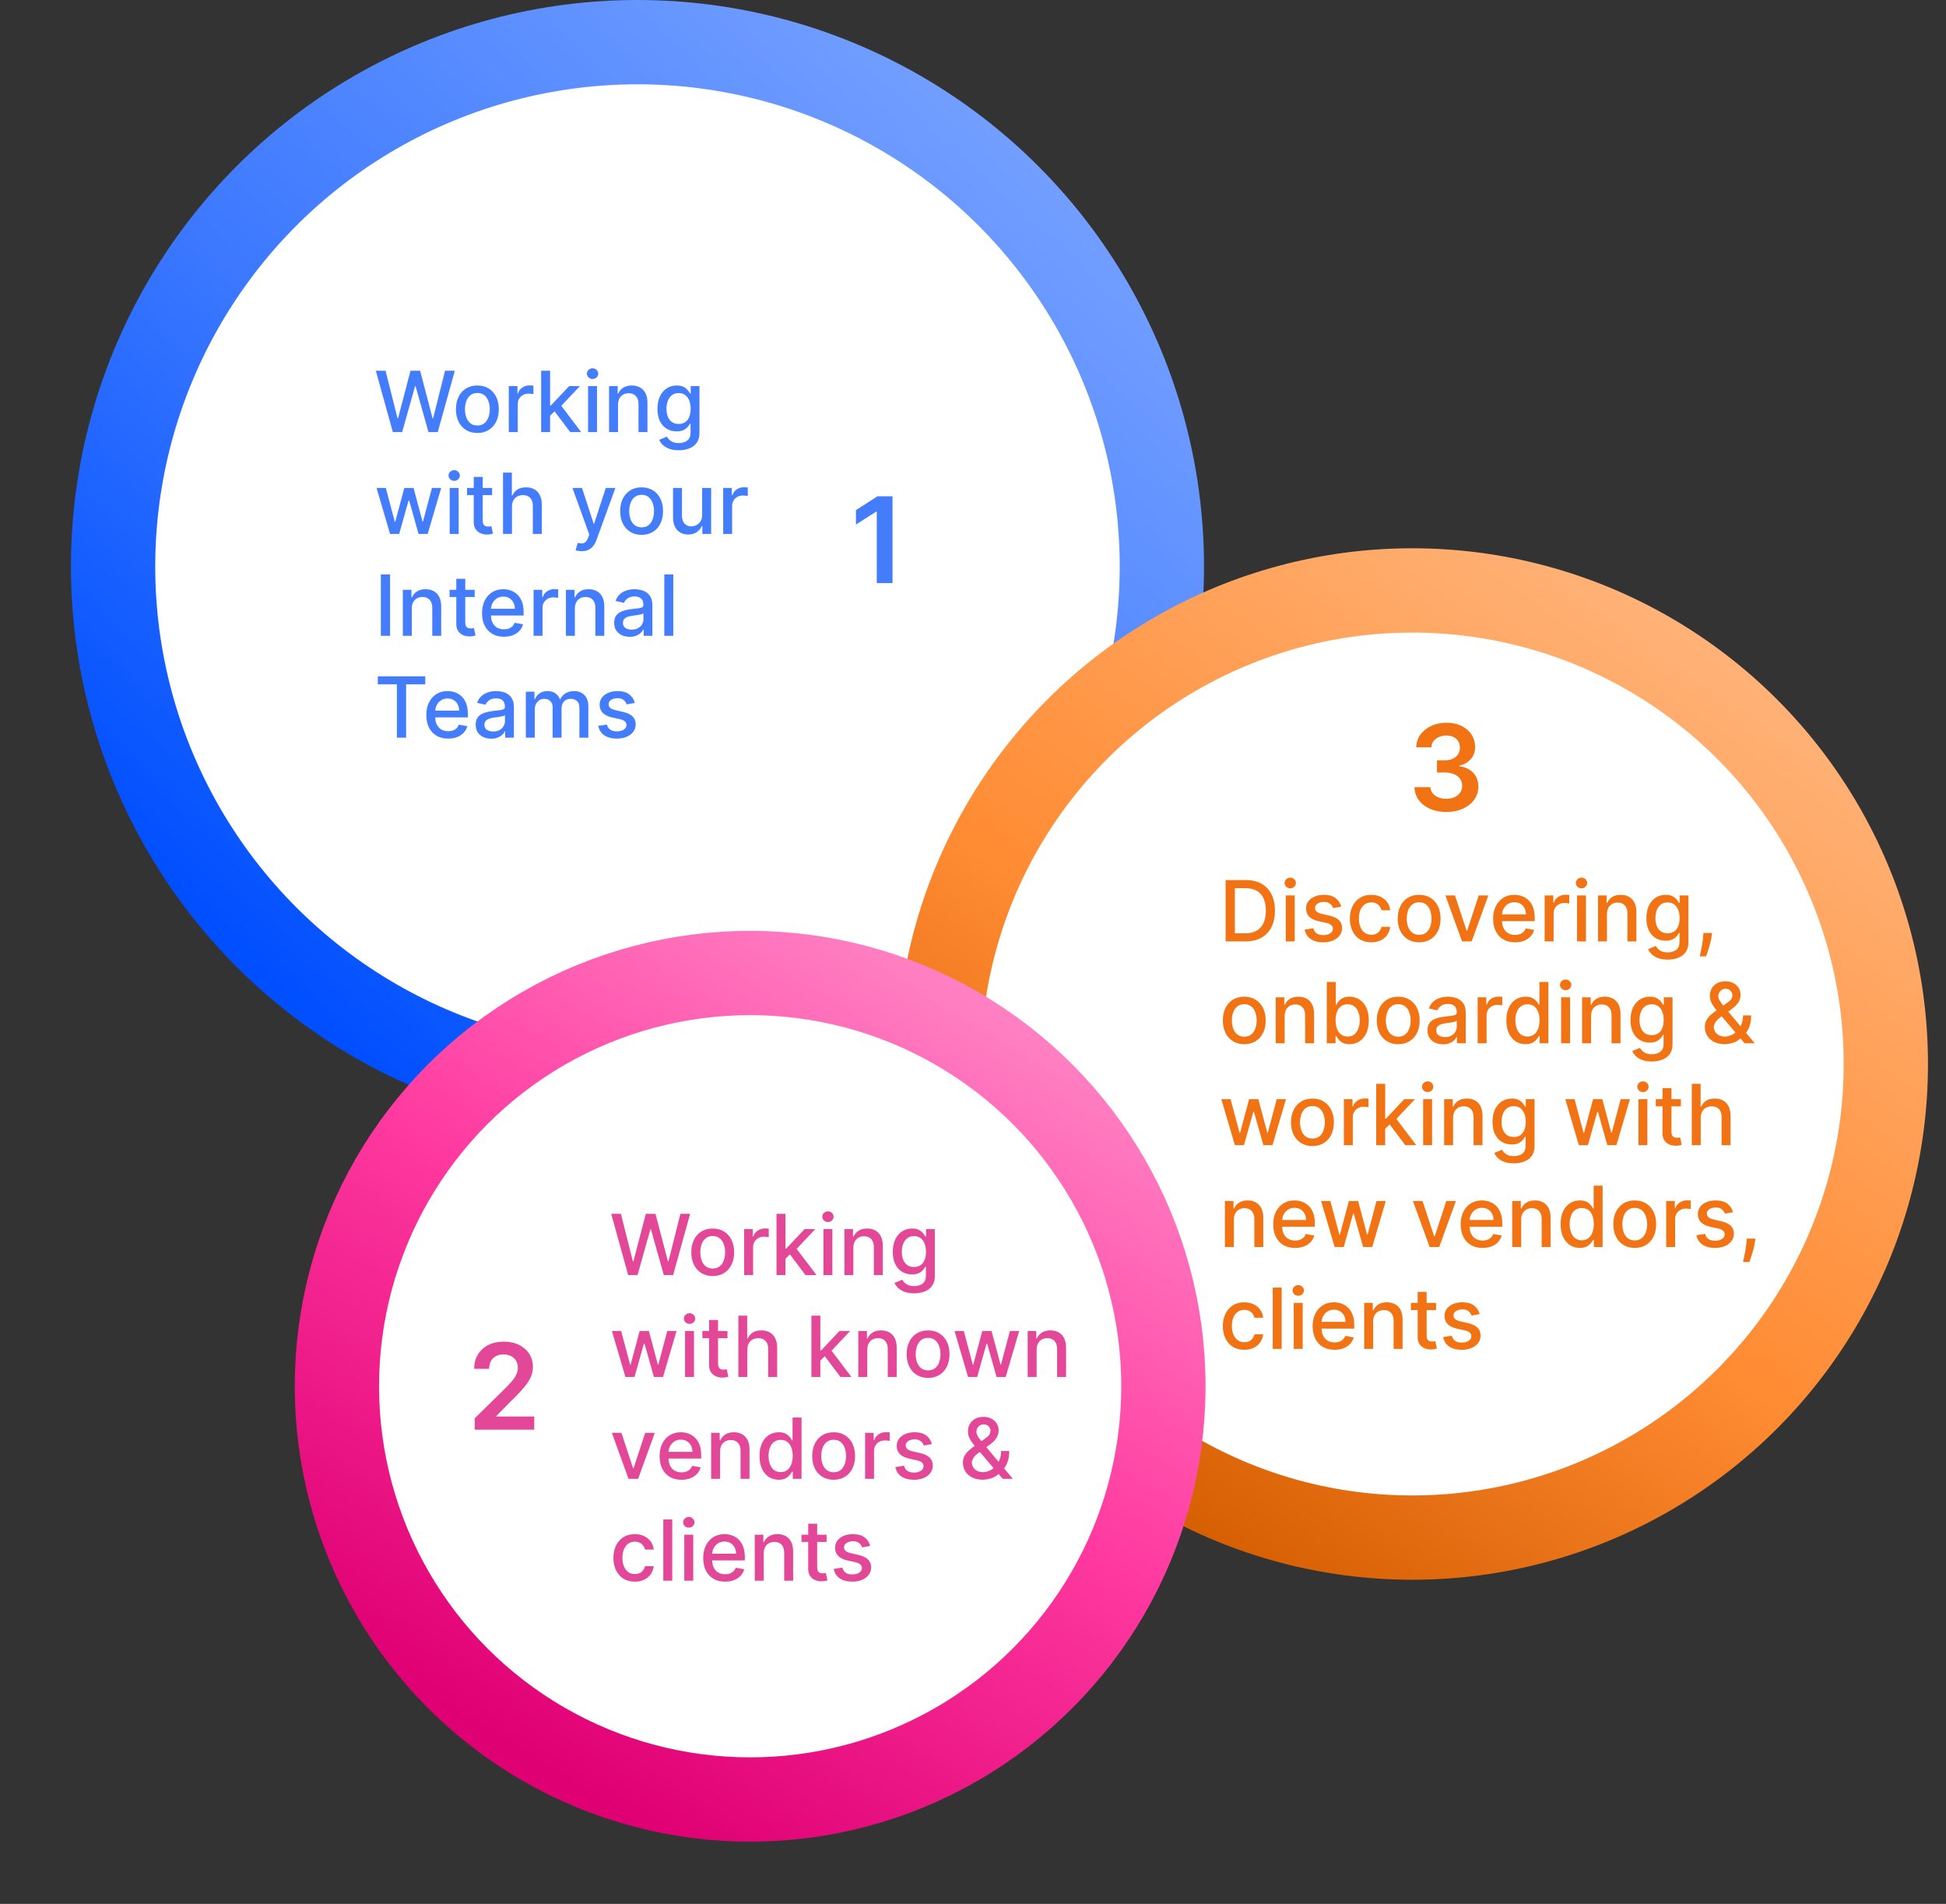 <svg width="554" height="542" viewBox="0 0 554 542" fill="none" xmlns="http://www.w3.org/2000/svg">
<rect x="0" y="0" width="554" height="542" fill="#333333" stroke="none"/>
<circle cx="181.48" cy="161.286" r="149.286" fill="white" stroke="url(#paint0_linear_38_5023)" stroke-width="24"/>
<g clip-path="url(#clip0_38_5023)">
<path d="M254.087 141.273V166H249.608V145.631H249.463L243.679 149.326V145.221L249.825 141.273H254.087Z" fill="#447DFC"/>
</g>
<path d="M111.835 123L106.994 105.545H109.764L113.165 119.062H113.327L116.864 105.545H119.608L123.145 119.071H123.307L126.699 105.545H129.477L124.628 123H121.977L118.304 109.926H118.168L114.494 123H111.835ZM135.899 123.264C134.672 123.264 133.601 122.983 132.686 122.42C131.771 121.858 131.061 121.071 130.555 120.06C130.05 119.048 129.797 117.866 129.797 116.514C129.797 115.156 130.05 113.969 130.555 112.952C131.061 111.935 131.771 111.145 132.686 110.582C133.601 110.02 134.672 109.739 135.899 109.739C137.126 109.739 138.197 110.02 139.112 110.582C140.027 111.145 140.737 111.935 141.243 112.952C141.749 113.969 142.001 115.156 142.001 116.514C142.001 117.866 141.749 119.048 141.243 120.06C140.737 121.071 140.027 121.858 139.112 122.42C138.197 122.983 137.126 123.264 135.899 123.264ZM135.908 121.125C136.703 121.125 137.362 120.915 137.885 120.494C138.408 120.074 138.794 119.514 139.044 118.815C139.3 118.116 139.428 117.347 139.428 116.506C139.428 115.67 139.3 114.903 139.044 114.205C138.794 113.5 138.408 112.935 137.885 112.509C137.362 112.082 136.703 111.869 135.908 111.869C135.107 111.869 134.442 112.082 133.913 112.509C133.391 112.935 133.001 113.5 132.746 114.205C132.496 114.903 132.371 115.67 132.371 116.506C132.371 117.347 132.496 118.116 132.746 118.815C133.001 119.514 133.391 120.074 133.913 120.494C134.442 120.915 135.107 121.125 135.908 121.125ZM144.846 123V109.909H147.309V111.989H147.445C147.684 111.284 148.104 110.73 148.707 110.327C149.315 109.918 150.002 109.713 150.769 109.713C150.928 109.713 151.116 109.719 151.332 109.73C151.553 109.741 151.727 109.756 151.852 109.773V112.21C151.749 112.182 151.567 112.151 151.306 112.116C151.045 112.077 150.783 112.057 150.522 112.057C149.92 112.057 149.383 112.185 148.911 112.44C148.445 112.69 148.076 113.04 147.803 113.489C147.531 113.932 147.394 114.437 147.394 115.006V123H144.846ZM156.401 118.56L156.384 115.449H156.827L162.043 109.909H165.094L159.145 116.216H158.744L156.401 118.56ZM154.057 123V105.545H156.605V123H154.057ZM162.324 123L157.636 116.778L159.392 114.997L165.452 123H162.324ZM167.416 123V109.909H169.964V123H167.416ZM168.703 107.889C168.26 107.889 167.879 107.741 167.561 107.446C167.249 107.145 167.092 106.787 167.092 106.372C167.092 105.952 167.249 105.594 167.561 105.298C167.879 104.997 168.26 104.847 168.703 104.847C169.146 104.847 169.524 104.997 169.837 105.298C170.155 105.594 170.314 105.952 170.314 106.372C170.314 106.787 170.155 107.145 169.837 107.446C169.524 107.741 169.146 107.889 168.703 107.889ZM175.941 115.227V123H173.393V109.909H175.839V112.04H176.001C176.302 111.347 176.773 110.79 177.415 110.369C178.063 109.949 178.879 109.739 179.862 109.739C180.754 109.739 181.535 109.926 182.205 110.301C182.876 110.67 183.396 111.222 183.765 111.955C184.134 112.687 184.319 113.594 184.319 114.673V123H181.771V114.98C181.771 114.031 181.523 113.29 181.029 112.756C180.535 112.216 179.856 111.946 178.992 111.946C178.401 111.946 177.876 112.074 177.415 112.33C176.961 112.585 176.6 112.96 176.333 113.455C176.072 113.943 175.941 114.534 175.941 115.227ZM193.225 128.182C192.185 128.182 191.29 128.045 190.54 127.773C189.796 127.5 189.188 127.139 188.717 126.69C188.245 126.241 187.893 125.75 187.66 125.216L189.85 124.312C190.004 124.562 190.208 124.827 190.464 125.105C190.725 125.389 191.077 125.631 191.521 125.83C191.969 126.028 192.546 126.128 193.251 126.128C194.217 126.128 195.015 125.892 195.646 125.42C196.276 124.955 196.592 124.21 196.592 123.188V120.614H196.43C196.276 120.892 196.055 121.202 195.765 121.543C195.481 121.884 195.089 122.179 194.589 122.429C194.089 122.679 193.438 122.804 192.637 122.804C191.603 122.804 190.671 122.562 189.842 122.08C189.018 121.591 188.364 120.872 187.881 119.923C187.404 118.969 187.165 117.795 187.165 116.403C187.165 115.011 187.401 113.818 187.873 112.824C188.35 111.83 189.004 111.068 189.833 110.54C190.663 110.006 191.603 109.739 192.654 109.739C193.467 109.739 194.123 109.875 194.623 110.148C195.123 110.415 195.512 110.727 195.79 111.085C196.075 111.443 196.293 111.759 196.447 112.031H196.634V109.909H199.131V123.29C199.131 124.415 198.87 125.338 198.347 126.06C197.825 126.781 197.117 127.315 196.225 127.662C195.339 128.009 194.339 128.182 193.225 128.182ZM193.2 120.69C193.933 120.69 194.552 120.52 195.058 120.179C195.569 119.832 195.955 119.338 196.217 118.696C196.484 118.048 196.617 117.273 196.617 116.369C196.617 115.489 196.487 114.713 196.225 114.043C195.964 113.372 195.58 112.849 195.075 112.474C194.569 112.094 193.944 111.903 193.2 111.903C192.433 111.903 191.793 112.102 191.282 112.5C190.771 112.892 190.384 113.426 190.123 114.102C189.867 114.778 189.739 115.534 189.739 116.369C189.739 117.227 189.87 117.98 190.131 118.628C190.393 119.276 190.779 119.781 191.29 120.145C191.808 120.509 192.444 120.69 193.2 120.69ZM111.051 152L107.199 138.909H109.832L112.398 148.523H112.526L115.099 138.909H117.733L120.29 148.48H120.418L122.966 138.909H125.599L121.756 152H119.156L116.497 142.548H116.301L113.642 152H111.051ZM128.018 152V138.909H130.566V152H128.018ZM129.305 136.889C128.862 136.889 128.481 136.741 128.163 136.446C127.85 136.145 127.694 135.787 127.694 135.372C127.694 134.952 127.85 134.594 128.163 134.298C128.481 133.997 128.862 133.847 129.305 133.847C129.748 133.847 130.126 133.997 130.438 134.298C130.756 134.594 130.915 134.952 130.915 135.372C130.915 135.787 130.756 136.145 130.438 136.446C130.126 136.741 129.748 136.889 129.305 136.889ZM140.105 138.909V140.955H132.955V138.909H140.105ZM134.872 135.773H137.42V148.156C137.42 148.651 137.494 149.023 137.642 149.273C137.79 149.517 137.98 149.685 138.213 149.776C138.452 149.861 138.71 149.903 138.989 149.903C139.193 149.903 139.372 149.889 139.526 149.861C139.679 149.832 139.798 149.81 139.884 149.793L140.344 151.898C140.196 151.955 139.986 152.011 139.713 152.068C139.44 152.131 139.099 152.165 138.69 152.17C138.02 152.182 137.395 152.062 136.815 151.812C136.236 151.562 135.767 151.176 135.409 150.653C135.051 150.131 134.872 149.474 134.872 148.685V135.773ZM145.754 144.227V152H143.205V134.545H145.719V141.04H145.881C146.188 140.335 146.657 139.776 147.288 139.361C147.918 138.946 148.742 138.739 149.759 138.739C150.657 138.739 151.441 138.923 152.112 139.293C152.788 139.662 153.31 140.213 153.68 140.946C154.055 141.673 154.242 142.582 154.242 143.673V152H151.694V143.98C151.694 143.02 151.447 142.276 150.952 141.747C150.458 141.213 149.771 140.946 148.89 140.946C148.288 140.946 147.748 141.074 147.271 141.33C146.799 141.585 146.427 141.96 146.154 142.455C145.887 142.943 145.754 143.534 145.754 144.227ZM165.605 156.909C165.224 156.909 164.878 156.878 164.565 156.815C164.253 156.759 164.02 156.696 163.866 156.628L164.48 154.54C164.946 154.665 165.361 154.719 165.724 154.702C166.088 154.685 166.409 154.548 166.688 154.293C166.972 154.037 167.222 153.619 167.438 153.04L167.753 152.17L162.963 138.909H165.69L169.006 149.068H169.142L172.457 138.909H175.193L169.798 153.747C169.548 154.429 169.23 155.006 168.844 155.477C168.457 155.955 167.997 156.313 167.463 156.551C166.929 156.79 166.31 156.909 165.605 156.909ZM182.657 152.264C181.43 152.264 180.359 151.983 179.444 151.42C178.529 150.858 177.819 150.071 177.313 149.06C176.808 148.048 176.555 146.866 176.555 145.514C176.555 144.156 176.808 142.969 177.313 141.952C177.819 140.935 178.529 140.145 179.444 139.582C180.359 139.02 181.43 138.739 182.657 138.739C183.884 138.739 184.955 139.02 185.87 139.582C186.785 140.145 187.495 140.935 188.001 141.952C188.506 142.969 188.759 144.156 188.759 145.514C188.759 146.866 188.506 148.048 188.001 149.06C187.495 150.071 186.785 150.858 185.87 151.42C184.955 151.983 183.884 152.264 182.657 152.264ZM182.665 150.125C183.461 150.125 184.12 149.915 184.643 149.494C185.165 149.074 185.552 148.514 185.802 147.815C186.058 147.116 186.185 146.347 186.185 145.506C186.185 144.67 186.058 143.903 185.802 143.205C185.552 142.5 185.165 141.935 184.643 141.509C184.12 141.082 183.461 140.869 182.665 140.869C181.864 140.869 181.2 141.082 180.671 141.509C180.148 141.935 179.759 142.5 179.504 143.205C179.254 143.903 179.129 144.67 179.129 145.506C179.129 146.347 179.254 147.116 179.504 147.815C179.759 148.514 180.148 149.074 180.671 149.494C181.2 149.915 181.864 150.125 182.665 150.125ZM199.896 146.571V138.909H202.453V152H199.947V149.733H199.811C199.51 150.432 199.027 151.014 198.362 151.48C197.703 151.94 196.882 152.17 195.899 152.17C195.058 152.17 194.314 151.986 193.666 151.616C193.024 151.241 192.518 150.688 192.149 149.955C191.786 149.222 191.604 148.315 191.604 147.236V138.909H194.152V146.929C194.152 147.821 194.399 148.531 194.893 149.06C195.388 149.588 196.03 149.852 196.82 149.852C197.297 149.852 197.771 149.733 198.243 149.494C198.72 149.256 199.115 148.895 199.428 148.412C199.746 147.929 199.902 147.315 199.896 146.571ZM205.877 152V138.909H208.34V140.989H208.477C208.715 140.284 209.136 139.73 209.738 139.327C210.346 138.918 211.033 138.713 211.8 138.713C211.96 138.713 212.147 138.719 212.363 138.73C212.585 138.741 212.758 138.756 212.883 138.773V141.21C212.781 141.182 212.599 141.151 212.337 141.116C212.076 141.077 211.815 141.057 211.553 141.057C210.951 141.057 210.414 141.185 209.942 141.44C209.477 141.69 209.107 142.04 208.835 142.489C208.562 142.932 208.425 143.437 208.425 144.006V152H205.877ZM111.051 163.545V181H108.418V163.545H111.051ZM117.23 173.227V181H114.682V167.909H117.128V170.04H117.29C117.591 169.347 118.063 168.79 118.705 168.369C119.352 167.949 120.168 167.739 121.151 167.739C122.043 167.739 122.824 167.926 123.494 168.301C124.165 168.67 124.685 169.222 125.054 169.955C125.423 170.687 125.608 171.594 125.608 172.673V181H123.06V172.98C123.06 172.031 122.813 171.29 122.318 170.756C121.824 170.216 121.145 169.946 120.281 169.946C119.69 169.946 119.165 170.074 118.705 170.33C118.25 170.585 117.889 170.96 117.622 171.455C117.361 171.943 117.23 172.534 117.23 173.227ZM135.136 167.909V169.955H127.986V167.909H135.136ZM129.903 164.773H132.452V177.156C132.452 177.651 132.526 178.023 132.673 178.273C132.821 178.517 133.011 178.685 133.244 178.776C133.483 178.861 133.741 178.903 134.02 178.903C134.224 178.903 134.403 178.889 134.557 178.861C134.71 178.832 134.83 178.81 134.915 178.793L135.375 180.898C135.227 180.955 135.017 181.011 134.744 181.068C134.472 181.131 134.131 181.165 133.722 181.17C133.051 181.182 132.426 181.062 131.847 180.812C131.267 180.562 130.798 180.176 130.44 179.653C130.082 179.131 129.903 178.474 129.903 177.685V164.773ZM143.457 181.264C142.167 181.264 141.056 180.989 140.124 180.438C139.198 179.881 138.482 179.099 137.977 178.094C137.477 177.082 137.227 175.898 137.227 174.54C137.227 173.199 137.477 172.017 137.977 170.994C138.482 169.972 139.187 169.173 140.09 168.599C140.999 168.026 142.062 167.739 143.278 167.739C144.016 167.739 144.732 167.861 145.425 168.105C146.119 168.349 146.741 168.733 147.292 169.256C147.843 169.778 148.278 170.457 148.596 171.293C148.914 172.122 149.073 173.131 149.073 174.318V175.222H138.667V173.312H146.576C146.576 172.642 146.44 172.048 146.167 171.531C145.894 171.009 145.511 170.597 145.016 170.295C144.528 169.994 143.954 169.844 143.295 169.844C142.579 169.844 141.954 170.02 141.42 170.372C140.891 170.719 140.482 171.173 140.192 171.736C139.908 172.293 139.766 172.898 139.766 173.551V175.043C139.766 175.918 139.92 176.662 140.227 177.276C140.539 177.889 140.974 178.358 141.531 178.682C142.087 179 142.738 179.159 143.482 179.159C143.965 179.159 144.406 179.091 144.803 178.955C145.201 178.812 145.545 178.602 145.835 178.324C146.124 178.045 146.346 177.702 146.499 177.293L148.911 177.727C148.718 178.437 148.371 179.06 147.871 179.594C147.377 180.122 146.755 180.534 146.005 180.83C145.261 181.119 144.411 181.264 143.457 181.264ZM151.901 181V167.909H154.364V169.989H154.5C154.739 169.284 155.159 168.73 155.761 168.327C156.369 167.918 157.057 167.713 157.824 167.713C157.983 167.713 158.17 167.719 158.386 167.73C158.608 167.741 158.781 167.756 158.906 167.773V170.21C158.804 170.182 158.622 170.151 158.361 170.116C158.099 170.077 157.838 170.057 157.577 170.057C156.974 170.057 156.438 170.185 155.966 170.44C155.5 170.69 155.131 171.04 154.858 171.489C154.585 171.932 154.449 172.437 154.449 173.006V181H151.901ZM163.66 173.227V181H161.112V167.909H163.558V170.04H163.719C164.021 169.347 164.492 168.79 165.134 168.369C165.782 167.949 166.597 167.739 167.58 167.739C168.472 167.739 169.254 167.926 169.924 168.301C170.594 168.67 171.114 169.222 171.484 169.955C171.853 170.687 172.038 171.594 172.038 172.673V181H169.489V172.98C169.489 172.031 169.242 171.29 168.748 170.756C168.254 170.216 167.575 169.946 166.711 169.946C166.12 169.946 165.594 170.074 165.134 170.33C164.68 170.585 164.319 170.96 164.052 171.455C163.79 171.943 163.66 172.534 163.66 173.227ZM179.265 181.29C178.435 181.29 177.685 181.136 177.015 180.83C176.344 180.517 175.813 180.065 175.421 179.474C175.035 178.884 174.842 178.159 174.842 177.301C174.842 176.562 174.984 175.955 175.268 175.477C175.552 175 175.935 174.622 176.418 174.344C176.901 174.065 177.441 173.855 178.038 173.713C178.634 173.571 179.242 173.463 179.862 173.389C180.646 173.298 181.282 173.224 181.771 173.168C182.259 173.105 182.614 173.006 182.836 172.869C183.058 172.733 183.168 172.511 183.168 172.205V172.145C183.168 171.401 182.958 170.824 182.538 170.415C182.123 170.006 181.504 169.801 180.68 169.801C179.822 169.801 179.146 169.991 178.651 170.372C178.163 170.747 177.825 171.165 177.637 171.625L175.242 171.08C175.526 170.284 175.941 169.642 176.487 169.153C177.038 168.659 177.671 168.301 178.387 168.08C179.103 167.852 179.856 167.739 180.646 167.739C181.168 167.739 181.722 167.801 182.308 167.926C182.898 168.045 183.45 168.267 183.961 168.591C184.478 168.915 184.901 169.378 185.231 169.98C185.56 170.577 185.725 171.352 185.725 172.307V181H183.237V179.21H183.134C182.969 179.54 182.722 179.864 182.393 180.182C182.063 180.5 181.64 180.764 181.123 180.974C180.606 181.185 179.987 181.29 179.265 181.29ZM179.819 179.244C180.523 179.244 181.126 179.105 181.626 178.827C182.131 178.548 182.515 178.185 182.776 177.736C183.043 177.281 183.177 176.795 183.177 176.278V174.591C183.086 174.682 182.91 174.767 182.648 174.847C182.393 174.92 182.1 174.986 181.771 175.043C181.441 175.094 181.12 175.142 180.808 175.188C180.495 175.227 180.234 175.261 180.023 175.29C179.529 175.352 179.077 175.457 178.668 175.605C178.265 175.753 177.941 175.966 177.697 176.244C177.458 176.517 177.339 176.881 177.339 177.335C177.339 177.966 177.572 178.443 178.038 178.767C178.504 179.085 179.097 179.244 179.819 179.244ZM191.668 163.545V181H189.119V163.545H191.668ZM107.557 194.812V192.545H121.065V194.812H115.619V210H112.994V194.812H107.557ZM127.589 210.264C126.3 210.264 125.189 209.989 124.257 209.438C123.331 208.881 122.615 208.099 122.109 207.094C121.609 206.082 121.359 204.898 121.359 203.54C121.359 202.199 121.609 201.017 122.109 199.994C122.615 198.972 123.32 198.173 124.223 197.599C125.132 197.026 126.195 196.739 127.411 196.739C128.149 196.739 128.865 196.861 129.558 197.105C130.251 197.349 130.874 197.733 131.425 198.256C131.976 198.778 132.411 199.457 132.729 200.293C133.047 201.122 133.206 202.131 133.206 203.318V204.222H122.8V202.312H130.709C130.709 201.642 130.572 201.048 130.3 200.531C130.027 200.009 129.643 199.597 129.149 199.295C128.661 198.994 128.087 198.844 127.428 198.844C126.712 198.844 126.087 199.02 125.553 199.372C125.024 199.719 124.615 200.173 124.325 200.736C124.041 201.293 123.899 201.898 123.899 202.551V204.043C123.899 204.918 124.053 205.662 124.359 206.276C124.672 206.889 125.107 207.358 125.663 207.682C126.22 208 126.871 208.159 127.615 208.159C128.098 208.159 128.538 208.091 128.936 207.955C129.334 207.812 129.678 207.602 129.967 207.324C130.257 207.045 130.479 206.702 130.632 206.293L133.044 206.727C132.851 207.437 132.504 208.06 132.004 208.594C131.51 209.122 130.888 209.534 130.138 209.83C129.393 210.119 128.544 210.264 127.589 210.264ZM139.843 210.29C139.013 210.29 138.263 210.136 137.593 209.83C136.923 209.517 136.391 209.065 135.999 208.474C135.613 207.884 135.42 207.159 135.42 206.301C135.42 205.562 135.562 204.955 135.846 204.477C136.13 204 136.513 203.622 136.996 203.344C137.479 203.065 138.019 202.855 138.616 202.713C139.212 202.571 139.82 202.463 140.44 202.389C141.224 202.298 141.86 202.224 142.349 202.168C142.837 202.105 143.192 202.006 143.414 201.869C143.636 201.733 143.746 201.511 143.746 201.205V201.145C143.746 200.401 143.536 199.824 143.116 199.415C142.701 199.006 142.082 198.801 141.258 198.801C140.4 198.801 139.724 198.991 139.229 199.372C138.741 199.747 138.403 200.165 138.215 200.625L135.82 200.08C136.104 199.284 136.519 198.642 137.065 198.153C137.616 197.659 138.249 197.301 138.965 197.08C139.681 196.852 140.434 196.739 141.224 196.739C141.746 196.739 142.3 196.801 142.886 196.926C143.477 197.045 144.028 197.267 144.539 197.591C145.056 197.915 145.479 198.378 145.809 198.98C146.138 199.577 146.303 200.352 146.303 201.307V210H143.815V208.21H143.712C143.548 208.54 143.3 208.864 142.971 209.182C142.641 209.5 142.218 209.764 141.701 209.974C141.184 210.185 140.565 210.29 139.843 210.29ZM140.397 208.244C141.102 208.244 141.704 208.105 142.204 207.827C142.71 207.548 143.093 207.185 143.354 206.736C143.621 206.281 143.755 205.795 143.755 205.278V203.591C143.664 203.682 143.488 203.767 143.227 203.847C142.971 203.92 142.678 203.986 142.349 204.043C142.019 204.094 141.698 204.142 141.386 204.188C141.073 204.227 140.812 204.261 140.602 204.29C140.107 204.352 139.656 204.457 139.246 204.605C138.843 204.753 138.519 204.966 138.275 205.244C138.036 205.517 137.917 205.881 137.917 206.335C137.917 206.966 138.15 207.443 138.616 207.767C139.082 208.085 139.675 208.244 140.397 208.244ZM149.697 210V196.909H152.143V199.04H152.305C152.578 198.318 153.024 197.756 153.643 197.352C154.263 196.943 155.004 196.739 155.868 196.739C156.743 196.739 157.476 196.943 158.067 197.352C158.663 197.761 159.104 198.324 159.388 199.04H159.524C159.837 198.341 160.334 197.784 161.016 197.369C161.697 196.949 162.51 196.739 163.453 196.739C164.641 196.739 165.609 197.111 166.359 197.855C167.115 198.599 167.493 199.722 167.493 201.222V210H164.945V201.46C164.945 200.574 164.703 199.932 164.22 199.534C163.737 199.136 163.161 198.938 162.49 198.938C161.661 198.938 161.016 199.193 160.555 199.705C160.095 200.21 159.865 200.861 159.865 201.656V210H157.325V201.298C157.325 200.588 157.104 200.017 156.661 199.585C156.217 199.153 155.641 198.938 154.93 198.938C154.447 198.938 154.001 199.065 153.592 199.321C153.189 199.571 152.862 199.92 152.612 200.369C152.368 200.818 152.246 201.338 152.246 201.929V210H149.697ZM180.718 200.105L178.408 200.514C178.312 200.219 178.158 199.937 177.948 199.67C177.744 199.403 177.465 199.185 177.113 199.014C176.761 198.844 176.32 198.759 175.792 198.759C175.07 198.759 174.468 198.92 173.985 199.244C173.502 199.562 173.261 199.974 173.261 200.48C173.261 200.918 173.423 201.27 173.746 201.537C174.07 201.804 174.593 202.023 175.315 202.193L177.394 202.67C178.599 202.949 179.496 203.378 180.087 203.957C180.678 204.537 180.974 205.29 180.974 206.216C180.974 207 180.746 207.699 180.292 208.312C179.843 208.92 179.215 209.398 178.408 209.744C177.607 210.091 176.678 210.264 175.621 210.264C174.156 210.264 172.96 209.952 172.033 209.327C171.107 208.696 170.539 207.801 170.329 206.642L172.792 206.267C172.945 206.909 173.261 207.395 173.738 207.724C174.215 208.048 174.837 208.21 175.604 208.21C176.44 208.21 177.107 208.037 177.607 207.69C178.107 207.338 178.357 206.909 178.357 206.403C178.357 205.994 178.204 205.651 177.897 205.372C177.596 205.094 177.133 204.884 176.508 204.741L174.292 204.256C173.07 203.977 172.167 203.534 171.582 202.926C171.002 202.318 170.712 201.548 170.712 200.616C170.712 199.844 170.928 199.168 171.36 198.588C171.792 198.009 172.388 197.557 173.15 197.233C173.911 196.903 174.783 196.739 175.766 196.739C177.181 196.739 178.295 197.045 179.107 197.659C179.92 198.267 180.457 199.082 180.718 200.105Z" fill="#447DFC"/>
<circle cx="402.045" cy="302.905" r="134.822" fill="white" stroke="url(#paint1_linear_38_5023)" stroke-width="24"/>
<g clip-path="url(#clip1_38_5023)">
<path d="M411.737 231.155C409.999 231.155 408.453 230.857 407.101 230.261C405.757 229.666 404.694 228.837 403.913 227.774C403.133 226.712 402.718 225.484 402.67 224.092H407.21C407.25 224.76 407.471 225.343 407.874 225.842C408.276 226.333 408.811 226.716 409.479 226.989C410.148 227.263 410.896 227.4 411.725 227.4C412.611 227.4 413.395 227.247 414.08 226.941C414.764 226.627 415.299 226.193 415.685 225.637C416.072 225.082 416.261 224.442 416.253 223.717C416.261 222.969 416.068 222.309 415.673 221.737C415.279 221.166 414.707 220.719 413.959 220.397C413.218 220.075 412.325 219.914 411.278 219.914H409.093V216.461H411.278C412.14 216.461 412.892 216.312 413.536 216.014C414.188 215.717 414.699 215.298 415.07 214.759C415.44 214.211 415.621 213.579 415.613 212.863C415.621 212.163 415.464 211.555 415.142 211.04C414.828 210.517 414.381 210.11 413.802 209.82C413.23 209.531 412.558 209.386 411.786 209.386C411.029 209.386 410.329 209.523 409.685 209.796C409.041 210.07 408.522 210.46 408.127 210.967C407.733 211.467 407.523 212.062 407.499 212.754H403.189C403.221 211.37 403.62 210.154 404.384 209.108C405.157 208.054 406.187 207.233 407.475 206.645C408.763 206.049 410.208 205.752 411.81 205.752C413.46 205.752 414.893 206.061 416.108 206.681C417.331 207.293 418.277 208.118 418.945 209.156C419.613 210.195 419.947 211.342 419.947 212.597C419.956 213.99 419.545 215.157 418.716 216.099C417.895 217.041 416.816 217.656 415.48 217.946V218.139C417.219 218.381 418.551 219.025 419.477 220.071C420.41 221.11 420.873 222.401 420.865 223.947C420.865 225.331 420.471 226.571 419.682 227.666C418.901 228.752 417.822 229.605 416.446 230.225C415.078 230.845 413.508 231.155 411.737 231.155Z" fill="#F17313"/>
</g>
<path d="M354.568 268H348.918V250.545H354.747C356.457 250.545 357.926 250.895 359.153 251.594C360.381 252.287 361.321 253.284 361.974 254.585C362.634 255.881 362.963 257.435 362.963 259.247C362.963 261.065 362.631 262.628 361.966 263.935C361.307 265.241 360.352 266.247 359.102 266.952C357.852 267.651 356.341 268 354.568 268ZM351.551 265.699H354.423C355.753 265.699 356.858 265.449 357.739 264.949C358.619 264.443 359.278 263.713 359.716 262.759C360.153 261.798 360.372 260.628 360.372 259.247C360.372 257.878 360.153 256.716 359.716 255.761C359.284 254.807 358.639 254.082 357.781 253.588C356.923 253.094 355.858 252.847 354.585 252.847H351.551V265.699ZM366.033 268V254.909H368.582V268H366.033ZM367.32 252.889C366.877 252.889 366.496 252.741 366.178 252.446C365.866 252.145 365.71 251.787 365.71 251.372C365.71 250.952 365.866 250.594 366.178 250.298C366.496 249.997 366.877 249.847 367.32 249.847C367.763 249.847 368.141 249.997 368.454 250.298C368.772 250.594 368.931 250.952 368.931 251.372C368.931 251.787 368.772 252.145 368.454 252.446C368.141 252.741 367.763 252.889 367.32 252.889ZM381.82 258.105L379.51 258.514C379.413 258.219 379.26 257.937 379.05 257.67C378.845 257.403 378.567 257.185 378.214 257.014C377.862 256.844 377.422 256.759 376.893 256.759C376.172 256.759 375.57 256.92 375.087 257.244C374.604 257.562 374.362 257.974 374.362 258.48C374.362 258.918 374.524 259.27 374.848 259.537C375.172 259.804 375.695 260.023 376.416 260.193L378.496 260.67C379.7 260.949 380.598 261.378 381.189 261.957C381.78 262.537 382.075 263.29 382.075 264.216C382.075 265 381.848 265.699 381.393 266.312C380.945 266.92 380.317 267.398 379.51 267.744C378.709 268.091 377.78 268.264 376.723 268.264C375.257 268.264 374.061 267.952 373.135 267.327C372.209 266.696 371.641 265.801 371.43 264.642L373.893 264.267C374.047 264.909 374.362 265.395 374.839 265.724C375.317 266.048 375.939 266.21 376.706 266.21C377.541 266.21 378.209 266.037 378.709 265.69C379.209 265.338 379.459 264.909 379.459 264.403C379.459 263.994 379.305 263.651 378.999 263.372C378.697 263.094 378.234 262.884 377.609 262.741L375.393 262.256C374.172 261.977 373.268 261.534 372.683 260.926C372.104 260.318 371.814 259.548 371.814 258.616C371.814 257.844 372.03 257.168 372.462 256.588C372.893 256.009 373.49 255.557 374.251 255.233C375.013 254.903 375.885 254.739 376.868 254.739C378.283 254.739 379.396 255.045 380.209 255.659C381.021 256.267 381.558 257.082 381.82 258.105ZM390.391 268.264C389.124 268.264 388.033 267.977 387.119 267.403C386.21 266.824 385.511 266.026 385.022 265.009C384.533 263.991 384.289 262.827 384.289 261.514C384.289 260.185 384.539 259.011 385.039 257.994C385.539 256.972 386.244 256.173 387.153 255.599C388.062 255.026 389.133 254.739 390.366 254.739C391.36 254.739 392.246 254.923 393.025 255.293C393.803 255.656 394.431 256.168 394.908 256.827C395.391 257.486 395.678 258.256 395.769 259.136H393.289C393.153 258.523 392.84 257.994 392.352 257.551C391.869 257.108 391.221 256.886 390.408 256.886C389.698 256.886 389.076 257.074 388.542 257.449C388.013 257.818 387.602 258.347 387.306 259.034C387.011 259.716 386.863 260.523 386.863 261.455C386.863 262.409 387.008 263.233 387.298 263.926C387.587 264.619 387.996 265.156 388.525 265.537C389.059 265.918 389.687 266.108 390.408 266.108C390.891 266.108 391.329 266.02 391.721 265.844C392.119 265.662 392.451 265.403 392.718 265.068C392.991 264.733 393.181 264.33 393.289 263.858H395.769C395.678 264.705 395.403 265.46 394.942 266.125C394.482 266.79 393.866 267.312 393.093 267.693C392.326 268.074 391.425 268.264 390.391 268.264ZM404.009 268.264C402.781 268.264 401.71 267.983 400.795 267.42C399.881 266.858 399.17 266.071 398.665 265.06C398.159 264.048 397.906 262.866 397.906 261.514C397.906 260.156 398.159 258.969 398.665 257.952C399.17 256.935 399.881 256.145 400.795 255.582C401.71 255.02 402.781 254.739 404.009 254.739C405.236 254.739 406.307 255.02 407.222 255.582C408.136 256.145 408.847 256.935 409.352 257.952C409.858 258.969 410.111 260.156 410.111 261.514C410.111 262.866 409.858 264.048 409.352 265.06C408.847 266.071 408.136 266.858 407.222 267.42C406.307 267.983 405.236 268.264 404.009 268.264ZM404.017 266.125C404.813 266.125 405.472 265.915 405.994 265.494C406.517 265.074 406.903 264.514 407.153 263.815C407.409 263.116 407.537 262.347 407.537 261.506C407.537 260.67 407.409 259.903 407.153 259.205C406.903 258.5 406.517 257.935 405.994 257.509C405.472 257.082 404.813 256.869 404.017 256.869C403.216 256.869 402.551 257.082 402.023 257.509C401.5 257.935 401.111 258.5 400.855 259.205C400.605 259.903 400.48 260.67 400.48 261.506C400.48 262.347 400.605 263.116 400.855 263.815C401.111 264.514 401.5 265.074 402.023 265.494C402.551 265.915 403.216 266.125 404.017 266.125ZM423.709 254.909L418.962 268H416.234L411.479 254.909H414.214L417.53 264.983H417.666L420.973 254.909H423.709ZM431.3 268.264C430.011 268.264 428.9 267.989 427.968 267.438C427.042 266.881 426.326 266.099 425.82 265.094C425.32 264.082 425.07 262.898 425.07 261.54C425.07 260.199 425.32 259.017 425.82 257.994C426.326 256.972 427.031 256.173 427.934 255.599C428.843 255.026 429.906 254.739 431.121 254.739C431.86 254.739 432.576 254.861 433.269 255.105C433.962 255.349 434.585 255.733 435.136 256.256C435.687 256.778 436.121 257.457 436.44 258.293C436.758 259.122 436.917 260.131 436.917 261.318V262.222H426.511V260.312H434.42C434.42 259.642 434.283 259.048 434.011 258.531C433.738 258.009 433.354 257.597 432.86 257.295C432.371 256.994 431.798 256.844 431.138 256.844C430.423 256.844 429.798 257.02 429.263 257.372C428.735 257.719 428.326 258.173 428.036 258.736C427.752 259.293 427.61 259.898 427.61 260.551V262.043C427.61 262.918 427.763 263.662 428.07 264.276C428.383 264.889 428.817 265.358 429.374 265.682C429.931 266 430.582 266.159 431.326 266.159C431.809 266.159 432.249 266.091 432.647 265.955C433.045 265.812 433.388 265.602 433.678 265.324C433.968 265.045 434.19 264.702 434.343 264.293L436.755 264.727C436.562 265.437 436.215 266.06 435.715 266.594C435.221 267.122 434.599 267.534 433.849 267.83C433.104 268.119 432.255 268.264 431.3 268.264ZM439.744 268V254.909H442.207V256.989H442.344C442.582 256.284 443.003 255.73 443.605 255.327C444.213 254.918 444.901 254.713 445.668 254.713C445.827 254.713 446.014 254.719 446.23 254.73C446.452 254.741 446.625 254.756 446.75 254.773V257.21C446.648 257.182 446.466 257.151 446.205 257.116C445.943 257.077 445.682 257.057 445.42 257.057C444.818 257.057 444.281 257.185 443.81 257.44C443.344 257.69 442.974 258.04 442.702 258.489C442.429 258.932 442.293 259.437 442.293 260.006V268H439.744ZM448.955 268V254.909H451.504V268H448.955ZM450.242 252.889C449.799 252.889 449.418 252.741 449.1 252.446C448.788 252.145 448.631 251.787 448.631 251.372C448.631 250.952 448.788 250.594 449.1 250.298C449.418 249.997 449.799 249.847 450.242 249.847C450.685 249.847 451.063 249.997 451.376 250.298C451.694 250.594 451.853 250.952 451.853 251.372C451.853 251.787 451.694 252.145 451.376 252.446C451.063 252.741 450.685 252.889 450.242 252.889ZM457.48 260.227V268H454.932V254.909H457.378V257.04H457.54C457.841 256.347 458.313 255.79 458.955 255.369C459.602 254.949 460.418 254.739 461.401 254.739C462.293 254.739 463.074 254.926 463.744 255.301C464.415 255.67 464.935 256.222 465.304 256.955C465.673 257.687 465.858 258.594 465.858 259.673V268H463.31V259.98C463.31 259.031 463.063 258.29 462.568 257.756C462.074 257.216 461.395 256.946 460.531 256.946C459.94 256.946 459.415 257.074 458.955 257.33C458.5 257.585 458.139 257.96 457.872 258.455C457.611 258.943 457.48 259.534 457.48 260.227ZM474.764 273.182C473.724 273.182 472.83 273.045 472.08 272.773C471.335 272.5 470.727 272.139 470.256 271.69C469.784 271.241 469.432 270.75 469.199 270.216L471.389 269.312C471.543 269.562 471.747 269.827 472.003 270.105C472.264 270.389 472.616 270.631 473.06 270.83C473.509 271.028 474.085 271.128 474.79 271.128C475.756 271.128 476.554 270.892 477.185 270.42C477.815 269.955 478.131 269.21 478.131 268.188V265.614H477.969C477.815 265.892 477.594 266.202 477.304 266.543C477.02 266.884 476.628 267.179 476.128 267.429C475.628 267.679 474.977 267.804 474.176 267.804C473.142 267.804 472.21 267.562 471.381 267.08C470.557 266.591 469.903 265.872 469.42 264.923C468.943 263.969 468.705 262.795 468.705 261.403C468.705 260.011 468.94 258.818 469.412 257.824C469.889 256.83 470.543 256.068 471.372 255.54C472.202 255.006 473.142 254.739 474.193 254.739C475.006 254.739 475.662 254.875 476.162 255.148C476.662 255.415 477.051 255.727 477.33 256.085C477.614 256.443 477.832 256.759 477.986 257.031H478.173V254.909H480.67V268.29C480.67 269.415 480.409 270.338 479.886 271.06C479.364 271.781 478.656 272.315 477.764 272.662C476.878 273.009 475.878 273.182 474.764 273.182ZM474.739 265.69C475.472 265.69 476.091 265.52 476.597 265.179C477.108 264.832 477.494 264.338 477.756 263.696C478.023 263.048 478.156 262.273 478.156 261.369C478.156 260.489 478.026 259.713 477.764 259.043C477.503 258.372 477.119 257.849 476.614 257.474C476.108 257.094 475.483 256.903 474.739 256.903C473.972 256.903 473.332 257.102 472.821 257.5C472.31 257.892 471.923 258.426 471.662 259.102C471.406 259.778 471.278 260.534 471.278 261.369C471.278 262.227 471.409 262.98 471.67 263.628C471.932 264.276 472.318 264.781 472.83 265.145C473.347 265.509 473.983 265.69 474.739 265.69ZM487.403 265.614L487.276 266.543C487.19 267.224 487.045 267.935 486.841 268.673C486.642 269.418 486.435 270.108 486.219 270.744C486.009 271.381 485.835 271.886 485.699 272.261H483.892C483.966 271.909 484.068 271.432 484.199 270.83C484.33 270.233 484.457 269.565 484.582 268.827C484.707 268.088 484.801 267.335 484.864 266.568L484.949 265.614H487.403ZM354.227 297.264C353 297.264 351.929 296.983 351.014 296.42C350.099 295.858 349.389 295.071 348.884 294.06C348.378 293.048 348.125 291.866 348.125 290.514C348.125 289.156 348.378 287.969 348.884 286.952C349.389 285.935 350.099 285.145 351.014 284.582C351.929 284.02 353 283.739 354.227 283.739C355.455 283.739 356.526 284.02 357.44 284.582C358.355 285.145 359.065 285.935 359.571 286.952C360.077 287.969 360.33 289.156 360.33 290.514C360.33 291.866 360.077 293.048 359.571 294.06C359.065 295.071 358.355 295.858 357.44 296.42C356.526 296.983 355.455 297.264 354.227 297.264ZM354.236 295.125C355.031 295.125 355.69 294.915 356.213 294.494C356.736 294.074 357.122 293.514 357.372 292.815C357.628 292.116 357.756 291.347 357.756 290.506C357.756 289.67 357.628 288.903 357.372 288.205C357.122 287.5 356.736 286.935 356.213 286.509C355.69 286.082 355.031 285.869 354.236 285.869C353.435 285.869 352.77 286.082 352.241 286.509C351.719 286.935 351.33 287.5 351.074 288.205C350.824 288.903 350.699 289.67 350.699 290.506C350.699 291.347 350.824 292.116 351.074 292.815C351.33 293.514 351.719 294.074 352.241 294.494C352.77 294.915 353.435 295.125 354.236 295.125ZM365.722 289.227V297H363.174V283.909H365.62V286.04H365.782C366.083 285.347 366.555 284.79 367.197 284.369C367.844 283.949 368.66 283.739 369.643 283.739C370.535 283.739 371.316 283.926 371.987 284.301C372.657 284.67 373.177 285.222 373.546 285.955C373.915 286.687 374.1 287.594 374.1 288.673V297H371.552V288.98C371.552 288.031 371.305 287.29 370.81 286.756C370.316 286.216 369.637 285.946 368.773 285.946C368.183 285.946 367.657 286.074 367.197 286.33C366.742 286.585 366.381 286.96 366.114 287.455C365.853 287.943 365.722 288.534 365.722 289.227ZM377.722 297V279.545H380.271V286.031H380.424C380.572 285.759 380.785 285.443 381.063 285.085C381.342 284.727 381.728 284.415 382.222 284.148C382.717 283.875 383.37 283.739 384.183 283.739C385.239 283.739 386.183 284.006 387.012 284.54C387.842 285.074 388.492 285.844 388.964 286.849C389.441 287.855 389.68 289.065 389.68 290.48C389.68 291.895 389.444 293.108 388.972 294.119C388.501 295.125 387.853 295.901 387.029 296.446C386.205 296.986 385.265 297.256 384.208 297.256C383.413 297.256 382.762 297.122 382.256 296.855C381.756 296.588 381.364 296.276 381.08 295.918C380.796 295.56 380.577 295.241 380.424 294.963H380.211V297H377.722ZM380.219 290.455C380.219 291.375 380.353 292.182 380.62 292.875C380.887 293.568 381.273 294.111 381.779 294.503C382.285 294.889 382.904 295.082 383.637 295.082C384.398 295.082 385.035 294.881 385.546 294.477C386.058 294.068 386.444 293.514 386.705 292.815C386.972 292.116 387.106 291.33 387.106 290.455C387.106 289.591 386.975 288.815 386.714 288.128C386.458 287.44 386.072 286.898 385.555 286.5C385.043 286.102 384.404 285.903 383.637 285.903C382.898 285.903 382.273 286.094 381.762 286.474C381.256 286.855 380.873 287.386 380.612 288.068C380.35 288.75 380.219 289.545 380.219 290.455ZM398.055 297.264C396.828 297.264 395.757 296.983 394.842 296.42C393.928 295.858 393.217 295.071 392.712 294.06C392.206 293.048 391.953 291.866 391.953 290.514C391.953 289.156 392.206 287.969 392.712 286.952C393.217 285.935 393.928 285.145 394.842 284.582C395.757 284.02 396.828 283.739 398.055 283.739C399.283 283.739 400.354 284.02 401.268 284.582C402.183 285.145 402.893 285.935 403.399 286.952C403.905 287.969 404.158 289.156 404.158 290.514C404.158 291.866 403.905 293.048 403.399 294.06C402.893 295.071 402.183 295.858 401.268 296.42C400.354 296.983 399.283 297.264 398.055 297.264ZM398.064 295.125C398.859 295.125 399.518 294.915 400.041 294.494C400.564 294.074 400.95 293.514 401.2 292.815C401.456 292.116 401.584 291.347 401.584 290.506C401.584 289.67 401.456 288.903 401.2 288.205C400.95 287.5 400.564 286.935 400.041 286.509C399.518 286.082 398.859 285.869 398.064 285.869C397.263 285.869 396.598 286.082 396.07 286.509C395.547 286.935 395.158 287.5 394.902 288.205C394.652 288.903 394.527 289.67 394.527 290.506C394.527 291.347 394.652 292.116 394.902 292.815C395.158 293.514 395.547 294.074 396.07 294.494C396.598 294.915 397.263 295.125 398.064 295.125ZM410.812 297.29C409.982 297.29 409.232 297.136 408.562 296.83C407.891 296.517 407.36 296.065 406.968 295.474C406.582 294.884 406.388 294.159 406.388 293.301C406.388 292.562 406.531 291.955 406.815 291.477C407.099 291 407.482 290.622 407.965 290.344C408.448 290.065 408.988 289.855 409.585 289.713C410.181 289.571 410.789 289.463 411.408 289.389C412.192 289.298 412.829 289.224 413.317 289.168C413.806 289.105 414.161 289.006 414.383 288.869C414.604 288.733 414.715 288.511 414.715 288.205V288.145C414.715 287.401 414.505 286.824 414.085 286.415C413.67 286.006 413.05 285.801 412.227 285.801C411.369 285.801 410.692 285.991 410.198 286.372C409.71 286.747 409.371 287.165 409.184 287.625L406.789 287.08C407.073 286.284 407.488 285.642 408.033 285.153C408.585 284.659 409.218 284.301 409.934 284.08C410.65 283.852 411.403 283.739 412.192 283.739C412.715 283.739 413.269 283.801 413.854 283.926C414.445 284.045 414.996 284.267 415.508 284.591C416.025 284.915 416.448 285.378 416.778 285.98C417.107 286.577 417.272 287.352 417.272 288.307V297H414.783V295.21H414.681C414.516 295.54 414.269 295.864 413.94 296.182C413.61 296.5 413.187 296.764 412.67 296.974C412.153 297.185 411.533 297.29 410.812 297.29ZM411.366 295.244C412.07 295.244 412.673 295.105 413.173 294.827C413.678 294.548 414.062 294.185 414.323 293.736C414.59 293.281 414.724 292.795 414.724 292.278V290.591C414.633 290.682 414.457 290.767 414.195 290.847C413.94 290.92 413.647 290.986 413.317 291.043C412.988 291.094 412.667 291.142 412.354 291.188C412.042 291.227 411.781 291.261 411.57 291.29C411.076 291.352 410.624 291.457 410.215 291.605C409.812 291.753 409.488 291.966 409.244 292.244C409.005 292.517 408.886 292.881 408.886 293.335C408.886 293.966 409.119 294.443 409.585 294.767C410.05 295.085 410.644 295.244 411.366 295.244ZM420.666 297V283.909H423.129V285.989H423.266C423.504 285.284 423.925 284.73 424.527 284.327C425.135 283.918 425.822 283.713 426.589 283.713C426.749 283.713 426.936 283.719 427.152 283.73C427.374 283.741 427.547 283.756 427.672 283.773V286.21C427.57 286.182 427.388 286.151 427.126 286.116C426.865 286.077 426.604 286.057 426.342 286.057C425.74 286.057 425.203 286.185 424.732 286.44C424.266 286.69 423.896 287.04 423.624 287.489C423.351 287.932 423.214 288.437 423.214 289.006V297H420.666ZM434.309 297.256C433.252 297.256 432.309 296.986 431.479 296.446C430.656 295.901 430.008 295.125 429.536 294.119C429.07 293.108 428.837 291.895 428.837 290.48C428.837 289.065 429.073 287.855 429.545 286.849C430.022 285.844 430.675 285.074 431.505 284.54C432.335 284.006 433.275 283.739 434.326 283.739C435.138 283.739 435.792 283.875 436.286 284.148C436.786 284.415 437.173 284.727 437.445 285.085C437.724 285.443 437.94 285.759 438.093 286.031H438.246V279.545H440.795V297H438.306V294.963H438.093C437.94 295.241 437.718 295.56 437.428 295.918C437.144 296.276 436.752 296.588 436.252 296.855C435.752 297.122 435.104 297.256 434.309 297.256ZM434.871 295.082C435.604 295.082 436.224 294.889 436.729 294.503C437.241 294.111 437.627 293.568 437.888 292.875C438.156 292.182 438.289 291.375 438.289 290.455C438.289 289.545 438.158 288.75 437.897 288.068C437.636 287.386 437.252 286.855 436.746 286.474C436.241 286.094 435.616 285.903 434.871 285.903C434.104 285.903 433.465 286.102 432.954 286.5C432.442 286.898 432.056 287.44 431.795 288.128C431.539 288.815 431.411 289.591 431.411 290.455C431.411 291.33 431.542 292.116 431.803 292.815C432.065 293.514 432.451 294.068 432.962 294.477C433.479 294.881 434.116 295.082 434.871 295.082ZM444.432 297V283.909H446.98V297H444.432ZM445.719 281.889C445.276 281.889 444.895 281.741 444.577 281.446C444.264 281.145 444.108 280.787 444.108 280.372C444.108 279.952 444.264 279.594 444.577 279.298C444.895 278.997 445.276 278.847 445.719 278.847C446.162 278.847 446.54 278.997 446.852 279.298C447.17 279.594 447.33 279.952 447.33 280.372C447.33 280.787 447.17 281.145 446.852 281.446C446.54 281.741 446.162 281.889 445.719 281.889ZM452.957 289.227V297H450.408V283.909H452.854V286.04H453.016C453.317 285.347 453.789 284.79 454.431 284.369C455.079 283.949 455.894 283.739 456.877 283.739C457.769 283.739 458.55 283.926 459.221 284.301C459.891 284.67 460.411 285.222 460.781 285.955C461.15 286.687 461.335 287.594 461.335 288.673V297H458.786V288.98C458.786 288.031 458.539 287.29 458.045 286.756C457.55 286.216 456.871 285.946 456.008 285.946C455.417 285.946 454.891 286.074 454.431 286.33C453.977 286.585 453.616 286.96 453.349 287.455C453.087 287.943 452.957 288.534 452.957 289.227ZM470.241 302.182C469.201 302.182 468.306 302.045 467.556 301.773C466.812 301.5 466.204 301.139 465.732 300.69C465.261 300.241 464.908 299.75 464.675 299.216L466.866 298.312C467.019 298.562 467.224 298.827 467.479 299.105C467.741 299.389 468.093 299.631 468.536 299.83C468.985 300.028 469.562 300.128 470.266 300.128C471.232 300.128 472.031 299.892 472.661 299.42C473.292 298.955 473.607 298.21 473.607 297.188V294.614H473.445C473.292 294.892 473.07 295.202 472.781 295.543C472.496 295.884 472.104 296.179 471.604 296.429C471.104 296.679 470.454 296.804 469.653 296.804C468.619 296.804 467.687 296.562 466.857 296.08C466.033 295.591 465.38 294.872 464.897 293.923C464.42 292.969 464.181 291.795 464.181 290.403C464.181 289.011 464.417 287.818 464.888 286.824C465.366 285.83 466.019 285.068 466.849 284.54C467.678 284.006 468.619 283.739 469.67 283.739C470.482 283.739 471.138 283.875 471.638 284.148C472.138 284.415 472.528 284.727 472.806 285.085C473.09 285.443 473.309 285.759 473.462 286.031H473.65V283.909H476.147V297.29C476.147 298.415 475.886 299.338 475.363 300.06C474.84 300.781 474.133 301.315 473.241 301.662C472.354 302.009 471.354 302.182 470.241 302.182ZM470.215 294.69C470.948 294.69 471.567 294.52 472.073 294.179C472.585 293.832 472.971 293.338 473.232 292.696C473.499 292.048 473.633 291.273 473.633 290.369C473.633 289.489 473.502 288.713 473.241 288.043C472.979 287.372 472.596 286.849 472.09 286.474C471.585 286.094 470.96 285.903 470.215 285.903C469.448 285.903 468.809 286.102 468.298 286.5C467.786 286.892 467.4 287.426 467.138 288.102C466.883 288.778 466.755 289.534 466.755 290.369C466.755 291.227 466.886 291.98 467.147 292.628C467.408 293.276 467.795 293.781 468.306 294.145C468.823 294.509 469.46 294.69 470.215 294.69ZM490.996 297.247C489.825 297.247 488.817 297.034 487.97 296.608C487.129 296.182 486.482 295.602 486.027 294.869C485.572 294.131 485.345 293.295 485.345 292.364C485.345 291.653 485.493 291.023 485.788 290.472C486.084 289.915 486.496 289.401 487.024 288.929C487.553 288.457 488.163 287.983 488.857 287.506L491.669 285.52C492.146 285.207 492.518 284.878 492.786 284.531C493.053 284.179 493.186 283.744 493.186 283.227C493.186 282.818 493.01 282.426 492.658 282.051C492.305 281.676 491.834 281.489 491.243 281.489C490.834 281.489 490.473 281.588 490.161 281.787C489.854 281.986 489.612 282.241 489.436 282.554C489.266 282.861 489.18 283.185 489.18 283.526C489.18 283.923 489.288 284.324 489.504 284.727C489.726 285.131 490.01 285.548 490.357 285.98C490.703 286.406 491.067 286.849 491.447 287.31L499.553 297H496.672L489.964 289.116C489.402 288.452 488.879 287.827 488.396 287.241C487.913 286.651 487.521 286.054 487.22 285.452C486.925 284.844 486.777 284.188 486.777 283.483C486.777 282.682 486.959 281.972 487.322 281.352C487.692 280.727 488.206 280.239 488.865 279.886C489.524 279.534 490.297 279.358 491.183 279.358C492.081 279.358 492.851 279.534 493.493 279.886C494.141 280.233 494.638 280.696 494.984 281.276C495.337 281.849 495.513 282.477 495.513 283.159C495.513 283.989 495.305 284.722 494.891 285.358C494.482 285.989 493.916 286.568 493.195 287.097L489.692 289.679C489.01 290.179 488.536 290.673 488.268 291.162C488.007 291.645 487.876 292.023 487.876 292.295C487.876 292.795 488.004 293.259 488.26 293.685C488.521 294.111 488.885 294.452 489.351 294.707C489.822 294.963 490.374 295.091 491.004 295.091C491.652 295.091 492.283 294.952 492.896 294.673C493.516 294.389 494.075 293.983 494.575 293.455C495.081 292.926 495.482 292.293 495.777 291.554C496.072 290.815 496.22 289.989 496.22 289.074H498.521C498.521 290.199 498.393 291.151 498.138 291.929C497.882 292.702 497.572 293.332 497.209 293.821C496.851 294.304 496.513 294.682 496.195 294.955C496.092 295.045 495.996 295.136 495.905 295.227C495.814 295.318 495.717 295.409 495.615 295.5C495.024 296.097 494.308 296.537 493.467 296.821C492.632 297.105 491.808 297.247 490.996 297.247ZM351.551 326L347.699 312.909H350.332L352.898 322.523H353.026L355.599 312.909H358.233L360.79 322.48H360.918L363.466 312.909H366.099L362.256 326H359.656L356.997 316.548H356.801L354.142 326H351.551ZM373.634 326.264C372.406 326.264 371.335 325.983 370.42 325.42C369.506 324.858 368.795 324.071 368.29 323.06C367.784 322.048 367.531 320.866 367.531 319.514C367.531 318.156 367.784 316.969 368.29 315.952C368.795 314.935 369.506 314.145 370.42 313.582C371.335 313.02 372.406 312.739 373.634 312.739C374.861 312.739 375.932 313.02 376.847 313.582C377.761 314.145 378.472 314.935 378.977 315.952C379.483 316.969 379.736 318.156 379.736 319.514C379.736 320.866 379.483 322.048 378.977 323.06C378.472 324.071 377.761 324.858 376.847 325.42C375.932 325.983 374.861 326.264 373.634 326.264ZM373.642 324.125C374.438 324.125 375.097 323.915 375.619 323.494C376.142 323.074 376.528 322.514 376.778 321.815C377.034 321.116 377.162 320.347 377.162 319.506C377.162 318.67 377.034 317.903 376.778 317.205C376.528 316.5 376.142 315.935 375.619 315.509C375.097 315.082 374.438 314.869 373.642 314.869C372.841 314.869 372.176 315.082 371.648 315.509C371.125 315.935 370.736 316.5 370.48 317.205C370.23 317.903 370.105 318.67 370.105 319.506C370.105 320.347 370.23 321.116 370.48 321.815C370.736 322.514 371.125 323.074 371.648 323.494C372.176 323.915 372.841 324.125 373.642 324.125ZM382.58 326V312.909H385.043V314.989H385.18C385.418 314.284 385.839 313.73 386.441 313.327C387.049 312.918 387.737 312.713 388.504 312.713C388.663 312.713 388.85 312.719 389.066 312.73C389.288 312.741 389.461 312.756 389.586 312.773V315.21C389.484 315.182 389.302 315.151 389.04 315.116C388.779 315.077 388.518 315.057 388.256 315.057C387.654 315.057 387.117 315.185 386.646 315.44C386.18 315.69 385.81 316.04 385.538 316.489C385.265 316.932 385.129 317.437 385.129 318.006V326H382.58ZM394.135 321.56L394.118 318.449H394.561L399.777 312.909H402.828L396.879 319.216H396.479L394.135 321.56ZM391.791 326V308.545H394.339V326H391.791ZM400.058 326L395.371 319.778L397.126 317.997L403.186 326H400.058ZM405.151 326V312.909H407.699V326H405.151ZM406.438 310.889C405.994 310.889 405.614 310.741 405.295 310.446C404.983 310.145 404.827 309.787 404.827 309.372C404.827 308.952 404.983 308.594 405.295 308.298C405.614 307.997 405.994 307.847 406.438 307.847C406.881 307.847 407.259 307.997 407.571 308.298C407.889 308.594 408.048 308.952 408.048 309.372C408.048 309.787 407.889 310.145 407.571 310.446C407.259 310.741 406.881 310.889 406.438 310.889ZM413.675 318.227V326H411.127V312.909H413.573V315.04H413.735C414.036 314.347 414.508 313.79 415.15 313.369C415.798 312.949 416.613 312.739 417.596 312.739C418.488 312.739 419.269 312.926 419.94 313.301C420.61 313.67 421.13 314.222 421.499 314.955C421.869 315.687 422.053 316.594 422.053 317.673V326H419.505V317.98C419.505 317.031 419.258 316.29 418.763 315.756C418.269 315.216 417.59 314.946 416.727 314.946C416.136 314.946 415.61 315.074 415.15 315.33C414.695 315.585 414.335 315.96 414.067 316.455C413.806 316.943 413.675 317.534 413.675 318.227ZM430.96 331.182C429.92 331.182 429.025 331.045 428.275 330.773C427.531 330.5 426.923 330.139 426.451 329.69C425.979 329.241 425.627 328.75 425.394 328.216L427.585 327.312C427.738 327.562 427.942 327.827 428.198 328.105C428.46 328.389 428.812 328.631 429.255 328.83C429.704 329.028 430.281 329.128 430.985 329.128C431.951 329.128 432.749 328.892 433.38 328.42C434.011 327.955 434.326 327.21 434.326 326.188V323.614H434.164C434.011 323.892 433.789 324.202 433.499 324.543C433.215 324.884 432.823 325.179 432.323 325.429C431.823 325.679 431.173 325.804 430.371 325.804C429.337 325.804 428.406 325.562 427.576 325.08C426.752 324.591 426.099 323.872 425.616 322.923C425.138 321.969 424.9 320.795 424.9 319.403C424.9 318.011 425.136 316.818 425.607 315.824C426.085 314.83 426.738 314.068 427.567 313.54C428.397 313.006 429.337 312.739 430.388 312.739C431.201 312.739 431.857 312.875 432.357 313.148C432.857 313.415 433.246 313.727 433.525 314.085C433.809 314.443 434.028 314.759 434.181 315.031H434.369V312.909H436.866V326.29C436.866 327.415 436.604 328.338 436.082 329.06C435.559 329.781 434.852 330.315 433.96 330.662C433.073 331.009 432.073 331.182 430.96 331.182ZM430.934 323.69C431.667 323.69 432.286 323.52 432.792 323.179C433.303 322.832 433.69 322.338 433.951 321.696C434.218 321.048 434.352 320.273 434.352 319.369C434.352 318.489 434.221 317.713 433.96 317.043C433.698 316.372 433.315 315.849 432.809 315.474C432.303 315.094 431.678 314.903 430.934 314.903C430.167 314.903 429.528 315.102 429.016 315.5C428.505 315.892 428.119 316.426 427.857 317.102C427.602 317.778 427.474 318.534 427.474 319.369C427.474 320.227 427.604 320.98 427.866 321.628C428.127 322.276 428.513 322.781 429.025 323.145C429.542 323.509 430.178 323.69 430.934 323.69ZM449.473 326L445.621 312.909H448.254L450.82 322.523H450.947L453.521 312.909H456.155L458.712 322.48H458.839L461.388 312.909H464.021L460.178 326H457.578L454.919 316.548H454.723L452.064 326H449.473ZM466.44 326V312.909H468.988V326H466.44ZM467.727 310.889C467.283 310.889 466.903 310.741 466.585 310.446C466.272 310.145 466.116 309.787 466.116 309.372C466.116 308.952 466.272 308.594 466.585 308.298C466.903 307.997 467.283 307.847 467.727 307.847C468.17 307.847 468.548 307.997 468.86 308.298C469.178 308.594 469.337 308.952 469.337 309.372C469.337 309.787 469.178 310.145 468.86 310.446C468.548 310.741 468.17 310.889 467.727 310.889ZM478.527 312.909V314.955H471.376V312.909H478.527ZM473.294 309.773H475.842V322.156C475.842 322.651 475.916 323.023 476.064 323.273C476.212 323.517 476.402 323.685 476.635 323.776C476.874 323.861 477.132 323.903 477.411 323.903C477.615 323.903 477.794 323.889 477.947 323.861C478.101 323.832 478.22 323.81 478.305 323.793L478.766 325.898C478.618 325.955 478.408 326.011 478.135 326.068C477.862 326.131 477.521 326.165 477.112 326.17C476.442 326.182 475.817 326.062 475.237 325.812C474.658 325.562 474.189 325.176 473.831 324.653C473.473 324.131 473.294 323.474 473.294 322.685V309.773ZM484.175 318.227V326H481.627V308.545H484.141V315.04H484.303C484.61 314.335 485.079 313.776 485.71 313.361C486.34 312.946 487.164 312.739 488.181 312.739C489.079 312.739 489.863 312.923 490.533 313.293C491.21 313.662 491.732 314.213 492.102 314.946C492.477 315.673 492.664 316.582 492.664 317.673V326H490.116V317.98C490.116 317.02 489.869 316.276 489.374 315.747C488.88 315.213 488.192 314.946 487.312 314.946C486.71 314.946 486.17 315.074 485.692 315.33C485.221 315.585 484.849 315.96 484.576 316.455C484.309 316.943 484.175 317.534 484.175 318.227ZM351.261 347.227V355H348.713V341.909H351.159V344.04H351.321C351.622 343.347 352.094 342.79 352.736 342.369C353.384 341.949 354.199 341.739 355.182 341.739C356.074 341.739 356.855 341.926 357.526 342.301C358.196 342.67 358.716 343.222 359.085 343.955C359.455 344.687 359.639 345.594 359.639 346.673V355H357.091V346.98C357.091 346.031 356.844 345.29 356.349 344.756C355.855 344.216 355.176 343.946 354.312 343.946C353.722 343.946 353.196 344.074 352.736 344.33C352.281 344.585 351.92 344.96 351.653 345.455C351.392 345.943 351.261 346.534 351.261 347.227ZM368.699 355.264C367.409 355.264 366.298 354.989 365.366 354.438C364.44 353.881 363.724 353.099 363.219 352.094C362.719 351.082 362.469 349.898 362.469 348.54C362.469 347.199 362.719 346.017 363.219 344.994C363.724 343.972 364.429 343.173 365.332 342.599C366.241 342.026 367.304 341.739 368.52 341.739C369.259 341.739 369.974 341.861 370.668 342.105C371.361 342.349 371.983 342.733 372.534 343.256C373.085 343.778 373.52 344.457 373.838 345.293C374.156 346.122 374.315 347.131 374.315 348.318V349.222H363.909V347.312H371.818C371.818 346.642 371.682 346.048 371.409 345.531C371.136 345.009 370.753 344.597 370.259 344.295C369.77 343.994 369.196 343.844 368.537 343.844C367.821 343.844 367.196 344.02 366.662 344.372C366.134 344.719 365.724 345.173 365.435 345.736C365.151 346.293 365.009 346.898 365.009 347.551V349.043C365.009 349.918 365.162 350.662 365.469 351.276C365.781 351.889 366.216 352.358 366.773 352.682C367.33 353 367.98 353.159 368.724 353.159C369.207 353.159 369.648 353.091 370.045 352.955C370.443 352.812 370.787 352.602 371.077 352.324C371.366 352.045 371.588 351.702 371.741 351.293L374.153 351.727C373.96 352.437 373.614 353.06 373.114 353.594C372.619 354.122 371.997 354.534 371.247 354.83C370.503 355.119 369.653 355.264 368.699 355.264ZM379.957 355L376.105 341.909H378.739L381.304 351.523H381.432L384.006 341.909H386.639L389.196 351.48H389.324L391.872 341.909H394.506L390.662 355H388.062L385.403 345.548H385.207L382.548 355H379.957ZM414.474 341.909L409.727 355H407L402.244 341.909H404.98L408.295 351.983H408.432L411.739 341.909H414.474ZM422.066 355.264C420.776 355.264 419.665 354.989 418.734 354.438C417.808 353.881 417.092 353.099 416.586 352.094C416.086 351.082 415.836 349.898 415.836 348.54C415.836 347.199 416.086 346.017 416.586 344.994C417.092 343.972 417.796 343.173 418.7 342.599C419.609 342.026 420.671 341.739 421.887 341.739C422.626 341.739 423.342 341.861 424.035 342.105C424.728 342.349 425.35 342.733 425.901 343.256C426.452 343.778 426.887 344.457 427.205 345.293C427.523 346.122 427.683 347.131 427.683 348.318V349.222H417.276V347.312H425.185C425.185 346.642 425.049 346.048 424.776 345.531C424.504 345.009 424.12 344.597 423.626 344.295C423.137 343.994 422.563 343.844 421.904 343.844C421.188 343.844 420.563 344.02 420.029 344.372C419.501 344.719 419.092 345.173 418.802 345.736C418.518 346.293 418.376 346.898 418.376 347.551V349.043C418.376 349.918 418.529 350.662 418.836 351.276C419.148 351.889 419.583 352.358 420.14 352.682C420.697 353 421.347 353.159 422.092 353.159C422.575 353.159 423.015 353.091 423.413 352.955C423.81 352.812 424.154 352.602 424.444 352.324C424.734 352.045 424.955 351.702 425.109 351.293L427.521 351.727C427.327 352.437 426.981 353.06 426.481 353.594C425.987 354.122 425.364 354.534 424.614 354.83C423.87 355.119 423.021 355.264 422.066 355.264ZM433.058 347.227V355H430.51V341.909H432.956V344.04H433.118C433.419 343.347 433.891 342.79 434.533 342.369C435.18 341.949 435.996 341.739 436.979 341.739C437.871 341.739 438.652 341.926 439.322 342.301C439.993 342.67 440.513 343.222 440.882 343.955C441.251 344.687 441.436 345.594 441.436 346.673V355H438.888V346.98C438.888 346.031 438.641 345.29 438.146 344.756C437.652 344.216 436.973 343.946 436.109 343.946C435.518 343.946 434.993 344.074 434.533 344.33C434.078 344.585 433.717 344.96 433.45 345.455C433.189 345.943 433.058 346.534 433.058 347.227ZM449.754 355.256C448.697 355.256 447.754 354.986 446.925 354.446C446.101 353.901 445.453 353.125 444.982 352.119C444.516 351.108 444.283 349.895 444.283 348.48C444.283 347.065 444.518 345.855 444.99 344.849C445.467 343.844 446.121 343.074 446.95 342.54C447.78 342.006 448.72 341.739 449.771 341.739C450.584 341.739 451.237 341.875 451.732 342.148C452.232 342.415 452.618 342.727 452.891 343.085C453.169 343.443 453.385 343.759 453.538 344.031H453.692V337.545H456.24V355H453.751V352.963H453.538C453.385 353.241 453.163 353.56 452.874 353.918C452.589 354.276 452.197 354.588 451.697 354.855C451.197 355.122 450.55 355.256 449.754 355.256ZM450.317 353.082C451.05 353.082 451.669 352.889 452.175 352.503C452.686 352.111 453.072 351.568 453.334 350.875C453.601 350.182 453.734 349.375 453.734 348.455C453.734 347.545 453.604 346.75 453.342 346.068C453.081 345.386 452.697 344.855 452.192 344.474C451.686 344.094 451.061 343.903 450.317 343.903C449.55 343.903 448.911 344.102 448.399 344.5C447.888 344.898 447.501 345.44 447.24 346.128C446.984 346.815 446.857 347.591 446.857 348.455C446.857 349.33 446.987 350.116 447.249 350.815C447.51 351.514 447.896 352.068 448.408 352.477C448.925 352.881 449.561 353.082 450.317 353.082ZM465.391 355.264C464.164 355.264 463.093 354.983 462.178 354.42C461.263 353.858 460.553 353.071 460.048 352.06C459.542 351.048 459.289 349.866 459.289 348.514C459.289 347.156 459.542 345.969 460.048 344.952C460.553 343.935 461.263 343.145 462.178 342.582C463.093 342.02 464.164 341.739 465.391 341.739C466.619 341.739 467.69 342.02 468.604 342.582C469.519 343.145 470.229 343.935 470.735 344.952C471.241 345.969 471.494 347.156 471.494 348.514C471.494 349.866 471.241 351.048 470.735 352.06C470.229 353.071 469.519 353.858 468.604 354.42C467.69 354.983 466.619 355.264 465.391 355.264ZM465.4 353.125C466.195 353.125 466.854 352.915 467.377 352.494C467.9 352.074 468.286 351.514 468.536 350.815C468.792 350.116 468.92 349.347 468.92 348.506C468.92 347.67 468.792 346.903 468.536 346.205C468.286 345.5 467.9 344.935 467.377 344.509C466.854 344.082 466.195 343.869 465.4 343.869C464.599 343.869 463.934 344.082 463.406 344.509C462.883 344.935 462.494 345.5 462.238 346.205C461.988 346.903 461.863 347.67 461.863 348.506C461.863 349.347 461.988 350.116 462.238 350.815C462.494 351.514 462.883 352.074 463.406 352.494C463.934 352.915 464.599 353.125 465.4 353.125ZM474.338 355V341.909H476.801V343.989H476.938C477.176 343.284 477.597 342.73 478.199 342.327C478.807 341.918 479.494 341.713 480.261 341.713C480.42 341.713 480.608 341.719 480.824 341.73C481.045 341.741 481.219 341.756 481.344 341.773V344.21C481.241 344.182 481.06 344.151 480.798 344.116C480.537 344.077 480.276 344.057 480.014 344.057C479.412 344.057 478.875 344.185 478.403 344.44C477.938 344.69 477.568 345.04 477.295 345.489C477.023 345.932 476.886 346.437 476.886 347.006V355H474.338ZM493.359 345.105L491.049 345.514C490.952 345.219 490.799 344.937 490.589 344.67C490.384 344.403 490.106 344.185 489.754 344.014C489.401 343.844 488.961 343.759 488.433 343.759C487.711 343.759 487.109 343.92 486.626 344.244C486.143 344.562 485.901 344.974 485.901 345.48C485.901 345.918 486.063 346.27 486.387 346.537C486.711 346.804 487.234 347.023 487.955 347.193L490.035 347.67C491.239 347.949 492.137 348.378 492.728 348.957C493.319 349.537 493.614 350.29 493.614 351.216C493.614 352 493.387 352.699 492.933 353.312C492.484 353.92 491.856 354.398 491.049 354.744C490.248 355.091 489.319 355.264 488.262 355.264C486.796 355.264 485.6 354.952 484.674 354.327C483.748 353.696 483.18 352.801 482.969 351.642L485.433 351.267C485.586 351.909 485.901 352.395 486.379 352.724C486.856 353.048 487.478 353.21 488.245 353.21C489.08 353.21 489.748 353.037 490.248 352.69C490.748 352.338 490.998 351.909 490.998 351.403C490.998 350.994 490.844 350.651 490.538 350.372C490.237 350.094 489.773 349.884 489.148 349.741L486.933 349.256C485.711 348.977 484.808 348.534 484.222 347.926C483.643 347.318 483.353 346.548 483.353 345.616C483.353 344.844 483.569 344.168 484.001 343.588C484.433 343.009 485.029 342.557 485.79 342.233C486.552 341.903 487.424 341.739 488.407 341.739C489.822 341.739 490.935 342.045 491.748 342.659C492.56 343.267 493.097 344.082 493.359 345.105ZM499.732 352.614L499.604 353.543C499.518 354.224 499.374 354.935 499.169 355.673C498.97 356.418 498.763 357.108 498.547 357.744C498.337 358.381 498.163 358.886 498.027 359.261H496.22C496.294 358.909 496.396 358.432 496.527 357.83C496.658 357.233 496.786 356.565 496.911 355.827C497.036 355.088 497.129 354.335 497.192 353.568L497.277 352.614H499.732ZM354.227 384.264C352.96 384.264 351.869 383.977 350.955 383.403C350.045 382.824 349.347 382.026 348.858 381.009C348.369 379.991 348.125 378.827 348.125 377.514C348.125 376.185 348.375 375.011 348.875 373.994C349.375 372.972 350.08 372.173 350.989 371.599C351.898 371.026 352.969 370.739 354.202 370.739C355.196 370.739 356.082 370.923 356.861 371.293C357.639 371.656 358.267 372.168 358.744 372.827C359.227 373.486 359.514 374.256 359.605 375.136H357.125C356.989 374.523 356.676 373.994 356.188 373.551C355.705 373.108 355.057 372.886 354.244 372.886C353.534 372.886 352.912 373.074 352.378 373.449C351.849 373.818 351.438 374.347 351.142 375.034C350.847 375.716 350.699 376.523 350.699 377.455C350.699 378.409 350.844 379.233 351.134 379.926C351.423 380.619 351.832 381.156 352.361 381.537C352.895 381.918 353.523 382.108 354.244 382.108C354.727 382.108 355.165 382.02 355.557 381.844C355.955 381.662 356.287 381.403 356.554 381.068C356.827 380.733 357.017 380.33 357.125 379.858H359.605C359.514 380.705 359.239 381.46 358.778 382.125C358.318 382.79 357.702 383.312 356.929 383.693C356.162 384.074 355.261 384.264 354.227 384.264ZM364.879 366.545V384H362.33V366.545H364.879ZM368.307 384V370.909H370.855V384H368.307ZM369.594 368.889C369.151 368.889 368.77 368.741 368.452 368.446C368.139 368.145 367.983 367.787 367.983 367.372C367.983 366.952 368.139 366.594 368.452 366.298C368.77 365.997 369.151 365.847 369.594 365.847C370.037 365.847 370.415 365.997 370.727 366.298C371.045 366.594 371.205 366.952 371.205 367.372C371.205 367.787 371.045 368.145 370.727 368.446C370.415 368.741 370.037 368.889 369.594 368.889ZM379.925 384.264C378.636 384.264 377.525 383.989 376.593 383.438C375.667 382.881 374.951 382.099 374.445 381.094C373.945 380.082 373.695 378.898 373.695 377.54C373.695 376.199 373.945 375.017 374.445 373.994C374.951 372.972 375.656 372.173 376.559 371.599C377.468 371.026 378.531 370.739 379.746 370.739C380.485 370.739 381.201 370.861 381.894 371.105C382.587 371.349 383.21 371.733 383.761 372.256C384.312 372.778 384.746 373.457 385.065 374.293C385.383 375.122 385.542 376.131 385.542 377.318V378.222H375.136V376.312H383.045C383.045 375.642 382.908 375.048 382.636 374.531C382.363 374.009 381.979 373.597 381.485 373.295C380.996 372.994 380.423 372.844 379.763 372.844C379.048 372.844 378.423 373.02 377.888 373.372C377.36 373.719 376.951 374.173 376.661 374.736C376.377 375.293 376.235 375.898 376.235 376.551V378.043C376.235 378.918 376.388 379.662 376.695 380.276C377.008 380.889 377.442 381.358 377.999 381.682C378.556 382 379.207 382.159 379.951 382.159C380.434 382.159 380.874 382.091 381.272 381.955C381.67 381.812 382.013 381.602 382.303 381.324C382.593 381.045 382.815 380.702 382.968 380.293L385.38 380.727C385.187 381.437 384.84 382.06 384.34 382.594C383.846 383.122 383.224 383.534 382.474 383.83C381.729 384.119 380.88 384.264 379.925 384.264ZM390.918 376.227V384H388.369V370.909H390.815V373.04H390.977C391.278 372.347 391.75 371.79 392.392 371.369C393.04 370.949 393.855 370.739 394.838 370.739C395.73 370.739 396.511 370.926 397.182 371.301C397.852 371.67 398.372 372.222 398.741 372.955C399.111 373.687 399.295 374.594 399.295 375.673V384H396.747V375.98C396.747 375.031 396.5 374.29 396.006 373.756C395.511 373.216 394.832 372.946 393.969 372.946C393.378 372.946 392.852 373.074 392.392 373.33C391.938 373.585 391.577 373.96 391.31 374.455C391.048 374.943 390.918 375.534 390.918 376.227ZM408.824 370.909V372.955H401.673V370.909H408.824ZM403.591 367.773H406.139V380.156C406.139 380.651 406.213 381.023 406.361 381.273C406.509 381.517 406.699 381.685 406.932 381.776C407.17 381.861 407.429 381.903 407.707 381.903C407.912 381.903 408.091 381.889 408.244 381.861C408.398 381.832 408.517 381.81 408.602 381.793L409.062 383.898C408.915 383.955 408.705 384.011 408.432 384.068C408.159 384.131 407.818 384.165 407.409 384.17C406.739 384.182 406.114 384.062 405.534 383.812C404.955 383.562 404.486 383.176 404.128 382.653C403.77 382.131 403.591 381.474 403.591 380.685V367.773ZM421.241 374.105L418.932 374.514C418.835 374.219 418.682 373.937 418.472 373.67C418.267 373.403 417.989 373.185 417.636 373.014C417.284 372.844 416.844 372.759 416.315 372.759C415.594 372.759 414.991 372.92 414.509 373.244C414.026 373.562 413.784 373.974 413.784 374.48C413.784 374.918 413.946 375.27 414.27 375.537C414.594 375.804 415.116 376.023 415.838 376.193L417.918 376.67C419.122 376.949 420.02 377.378 420.611 377.957C421.202 378.537 421.497 379.29 421.497 380.216C421.497 381 421.27 381.699 420.815 382.312C420.366 382.92 419.739 383.398 418.932 383.744C418.131 384.091 417.202 384.264 416.145 384.264C414.679 384.264 413.483 383.952 412.557 383.327C411.631 382.696 411.063 381.801 410.852 380.642L413.315 380.267C413.469 380.909 413.784 381.395 414.261 381.724C414.739 382.048 415.361 382.21 416.128 382.21C416.963 382.21 417.631 382.037 418.131 381.69C418.631 381.338 418.881 380.909 418.881 380.403C418.881 379.994 418.727 379.651 418.42 379.372C418.119 379.094 417.656 378.884 417.031 378.741L414.815 378.256C413.594 377.977 412.69 377.534 412.105 376.926C411.526 376.318 411.236 375.548 411.236 374.616C411.236 373.844 411.452 373.168 411.884 372.588C412.315 372.009 412.912 371.557 413.673 371.233C414.435 370.903 415.307 370.739 416.29 370.739C417.705 370.739 418.818 371.045 419.631 371.659C420.443 372.267 420.98 373.082 421.241 374.105Z" fill="#F17313"/>
<circle cx="213.556" cy="394.643" r="117.646" fill="white" stroke="url(#paint2_linear_38_5023)" stroke-width="24"/>
<g clip-path="url(#clip2_38_5023)">
<path d="M135.139 407V403.764L143.723 395.349C144.544 394.52 145.229 393.783 145.776 393.139C146.323 392.495 146.734 391.871 147.007 391.268C147.281 390.664 147.418 390.02 147.418 389.336C147.418 388.555 147.241 387.887 146.887 387.332C146.533 386.768 146.046 386.334 145.426 386.028C144.806 385.722 144.102 385.569 143.313 385.569C142.5 385.569 141.788 385.738 141.176 386.076C140.564 386.406 140.089 386.877 139.751 387.489C139.421 388.1 139.256 388.829 139.256 389.674H134.994C134.994 388.104 135.352 386.74 136.069 385.581C136.785 384.422 137.771 383.524 139.027 382.888C140.29 382.253 141.739 381.935 143.373 381.935C145.031 381.935 146.488 382.245 147.744 382.864C149 383.484 149.974 384.333 150.666 385.412C151.366 386.491 151.716 387.722 151.716 389.107C151.716 390.032 151.539 390.942 151.185 391.835C150.831 392.729 150.207 393.719 149.314 394.805C148.428 395.892 147.185 397.208 145.583 398.754L141.321 403.088V403.257H152.091V407H135.139Z" fill="#E34798"/>
</g>
<path d="M178.835 363L173.994 345.545H176.764L180.165 359.062H180.327L183.864 345.545H186.608L190.145 359.071H190.307L193.699 345.545H196.477L191.628 363H188.977L185.304 349.926H185.168L181.494 363H178.835ZM202.899 363.264C201.672 363.264 200.601 362.983 199.686 362.42C198.771 361.858 198.061 361.071 197.555 360.06C197.05 359.048 196.797 357.866 196.797 356.514C196.797 355.156 197.05 353.969 197.555 352.952C198.061 351.935 198.771 351.145 199.686 350.582C200.601 350.02 201.672 349.739 202.899 349.739C204.126 349.739 205.197 350.02 206.112 350.582C207.027 351.145 207.737 351.935 208.243 352.952C208.749 353.969 209.001 355.156 209.001 356.514C209.001 357.866 208.749 359.048 208.243 360.06C207.737 361.071 207.027 361.858 206.112 362.42C205.197 362.983 204.126 363.264 202.899 363.264ZM202.908 361.125C203.703 361.125 204.362 360.915 204.885 360.494C205.408 360.074 205.794 359.514 206.044 358.815C206.3 358.116 206.428 357.347 206.428 356.506C206.428 355.67 206.3 354.903 206.044 354.205C205.794 353.5 205.408 352.935 204.885 352.509C204.362 352.082 203.703 351.869 202.908 351.869C202.107 351.869 201.442 352.082 200.913 352.509C200.391 352.935 200.001 353.5 199.746 354.205C199.496 354.903 199.371 355.67 199.371 356.506C199.371 357.347 199.496 358.116 199.746 358.815C200.001 359.514 200.391 360.074 200.913 360.494C201.442 360.915 202.107 361.125 202.908 361.125ZM211.846 363V349.909H214.309V351.989H214.445C214.684 351.284 215.104 350.73 215.707 350.327C216.315 349.918 217.002 349.713 217.769 349.713C217.928 349.713 218.116 349.719 218.332 349.73C218.553 349.741 218.727 349.756 218.852 349.773V352.21C218.749 352.182 218.567 352.151 218.306 352.116C218.045 352.077 217.783 352.057 217.522 352.057C216.92 352.057 216.383 352.185 215.911 352.44C215.445 352.69 215.076 353.04 214.803 353.489C214.531 353.932 214.394 354.437 214.394 355.006V363H211.846ZM223.401 358.56L223.384 355.449H223.827L229.043 349.909H232.094L226.145 356.216H225.744L223.401 358.56ZM221.057 363V345.545H223.605V363H221.057ZM229.324 363L224.636 356.778L226.392 354.997L232.452 363H229.324ZM234.416 363V349.909H236.964V363H234.416ZM235.703 347.889C235.26 347.889 234.879 347.741 234.561 347.446C234.249 347.145 234.092 346.787 234.092 346.372C234.092 345.952 234.249 345.594 234.561 345.298C234.879 344.997 235.26 344.847 235.703 344.847C236.146 344.847 236.524 344.997 236.837 345.298C237.155 345.594 237.314 345.952 237.314 346.372C237.314 346.787 237.155 347.145 236.837 347.446C236.524 347.741 236.146 347.889 235.703 347.889ZM242.941 355.227V363H240.393V349.909H242.839V352.04H243.001C243.302 351.347 243.773 350.79 244.415 350.369C245.063 349.949 245.879 349.739 246.862 349.739C247.754 349.739 248.535 349.926 249.205 350.301C249.876 350.67 250.396 351.222 250.765 351.955C251.134 352.687 251.319 353.594 251.319 354.673V363H248.771V354.98C248.771 354.031 248.523 353.29 248.029 352.756C247.535 352.216 246.856 351.946 245.992 351.946C245.401 351.946 244.876 352.074 244.415 352.33C243.961 352.585 243.6 352.96 243.333 353.455C243.072 353.943 242.941 354.534 242.941 355.227ZM260.225 368.182C259.185 368.182 258.29 368.045 257.54 367.773C256.796 367.5 256.188 367.139 255.717 366.69C255.245 366.241 254.893 365.75 254.66 365.216L256.85 364.312C257.004 364.562 257.208 364.827 257.464 365.105C257.725 365.389 258.077 365.631 258.521 365.83C258.969 366.028 259.546 366.128 260.251 366.128C261.217 366.128 262.015 365.892 262.646 365.42C263.276 364.955 263.592 364.21 263.592 363.188V360.614H263.43C263.276 360.892 263.055 361.202 262.765 361.543C262.481 361.884 262.089 362.179 261.589 362.429C261.089 362.679 260.438 362.804 259.637 362.804C258.603 362.804 257.671 362.562 256.842 362.08C256.018 361.591 255.364 360.872 254.881 359.923C254.404 358.969 254.165 357.795 254.165 356.403C254.165 355.011 254.401 353.818 254.873 352.824C255.35 351.83 256.004 351.068 256.833 350.54C257.663 350.006 258.603 349.739 259.654 349.739C260.467 349.739 261.123 349.875 261.623 350.148C262.123 350.415 262.512 350.727 262.79 351.085C263.075 351.443 263.293 351.759 263.447 352.031H263.634V349.909H266.131V363.29C266.131 364.415 265.87 365.338 265.347 366.06C264.825 366.781 264.117 367.315 263.225 367.662C262.339 368.009 261.339 368.182 260.225 368.182ZM260.2 360.69C260.933 360.69 261.552 360.52 262.058 360.179C262.569 359.832 262.955 359.338 263.217 358.696C263.484 358.048 263.617 357.273 263.617 356.369C263.617 355.489 263.487 354.713 263.225 354.043C262.964 353.372 262.58 352.849 262.075 352.474C261.569 352.094 260.944 351.903 260.2 351.903C259.433 351.903 258.793 352.102 258.282 352.5C257.771 352.892 257.384 353.426 257.123 354.102C256.867 354.778 256.739 355.534 256.739 356.369C256.739 357.227 256.87 357.98 257.131 358.628C257.393 359.276 257.779 359.781 258.29 360.145C258.808 360.509 259.444 360.69 260.2 360.69ZM178.051 392L174.199 378.909H176.832L179.398 388.523H179.526L182.099 378.909H184.733L187.29 388.48H187.418L189.966 378.909H192.599L188.756 392H186.156L183.497 382.548H183.301L180.642 392H178.051ZM195.018 392V378.909H197.566V392H195.018ZM196.305 376.889C195.862 376.889 195.481 376.741 195.163 376.446C194.85 376.145 194.694 375.787 194.694 375.372C194.694 374.952 194.85 374.594 195.163 374.298C195.481 373.997 195.862 373.847 196.305 373.847C196.748 373.847 197.126 373.997 197.438 374.298C197.756 374.594 197.915 374.952 197.915 375.372C197.915 375.787 197.756 376.145 197.438 376.446C197.126 376.741 196.748 376.889 196.305 376.889ZM207.105 378.909V380.955H199.955V378.909H207.105ZM201.872 375.773H204.42V388.156C204.42 388.651 204.494 389.023 204.642 389.273C204.79 389.517 204.98 389.685 205.213 389.776C205.452 389.861 205.71 389.903 205.989 389.903C206.193 389.903 206.372 389.889 206.526 389.861C206.679 389.832 206.798 389.81 206.884 389.793L207.344 391.898C207.196 391.955 206.986 392.011 206.713 392.068C206.44 392.131 206.099 392.165 205.69 392.17C205.02 392.182 204.395 392.062 203.815 391.812C203.236 391.562 202.767 391.176 202.409 390.653C202.051 390.131 201.872 389.474 201.872 388.685V375.773ZM212.754 384.227V392H210.205V374.545H212.719V381.04H212.881C213.188 380.335 213.657 379.776 214.288 379.361C214.918 378.946 215.742 378.739 216.759 378.739C217.657 378.739 218.441 378.923 219.112 379.293C219.788 379.662 220.31 380.213 220.68 380.946C221.055 381.673 221.242 382.582 221.242 383.673V392H218.694V383.98C218.694 383.02 218.447 382.276 217.952 381.747C217.458 381.213 216.771 380.946 215.89 380.946C215.288 380.946 214.748 381.074 214.271 381.33C213.799 381.585 213.427 381.96 213.154 382.455C212.887 382.943 212.754 383.534 212.754 384.227ZM233.338 387.56L233.321 384.449H233.764L238.98 378.909H242.031L236.082 385.216H235.682L233.338 387.56ZM230.994 392V374.545H233.543V392H230.994ZM239.261 392L234.574 385.778L236.33 383.997L242.389 392H239.261ZM246.902 384.227V392H244.354V378.909H246.8V381.04H246.962C247.263 380.347 247.734 379.79 248.376 379.369C249.024 378.949 249.839 378.739 250.822 378.739C251.714 378.739 252.496 378.926 253.166 379.301C253.837 379.67 254.357 380.222 254.726 380.955C255.095 381.687 255.28 382.594 255.28 383.673V392H252.732V383.98C252.732 383.031 252.484 382.29 251.99 381.756C251.496 381.216 250.817 380.946 249.953 380.946C249.362 380.946 248.837 381.074 248.376 381.33C247.922 381.585 247.561 381.96 247.294 382.455C247.033 382.943 246.902 383.534 246.902 384.227ZM264.212 392.264C262.984 392.264 261.913 391.983 260.999 391.42C260.084 390.858 259.374 390.071 258.868 389.06C258.362 388.048 258.109 386.866 258.109 385.514C258.109 384.156 258.362 382.969 258.868 381.952C259.374 380.935 260.084 380.145 260.999 379.582C261.913 379.02 262.984 378.739 264.212 378.739C265.439 378.739 266.51 379.02 267.425 379.582C268.339 380.145 269.05 380.935 269.555 381.952C270.061 382.969 270.314 384.156 270.314 385.514C270.314 386.866 270.061 388.048 269.555 389.06C269.05 390.071 268.339 390.858 267.425 391.42C266.51 391.983 265.439 392.264 264.212 392.264ZM264.22 390.125C265.016 390.125 265.675 389.915 266.197 389.494C266.72 389.074 267.107 388.514 267.357 387.815C267.612 387.116 267.74 386.347 267.74 385.506C267.74 384.67 267.612 383.903 267.357 383.205C267.107 382.5 266.72 381.935 266.197 381.509C265.675 381.082 265.016 380.869 264.22 380.869C263.419 380.869 262.754 381.082 262.226 381.509C261.703 381.935 261.314 382.5 261.058 383.205C260.808 383.903 260.683 384.67 260.683 385.506C260.683 386.347 260.808 387.116 261.058 387.815C261.314 388.514 261.703 389.074 262.226 389.494C262.754 389.915 263.419 390.125 264.22 390.125ZM275.598 392L271.746 378.909H274.379L276.945 388.523H277.072L279.646 378.909H282.28L284.837 388.48H284.964L287.513 378.909H290.146L286.303 392H283.703L281.044 382.548H280.848L278.189 392H275.598ZM295.113 384.227V392H292.565V378.909H295.011V381.04H295.173C295.474 380.347 295.945 379.79 296.587 379.369C297.235 378.949 298.05 378.739 299.033 378.739C299.925 378.739 300.707 378.926 301.377 379.301C302.048 379.67 302.567 380.222 302.937 380.955C303.306 381.687 303.491 382.594 303.491 383.673V392H300.942V383.98C300.942 383.031 300.695 382.29 300.201 381.756C299.707 381.216 299.028 380.946 298.164 380.946C297.573 380.946 297.048 381.074 296.587 381.33C296.133 381.585 295.772 381.96 295.505 382.455C295.244 382.943 295.113 383.534 295.113 384.227ZM186.412 407.909L181.665 421H178.938L174.182 407.909H176.918L180.233 417.983H180.369L183.676 407.909H186.412ZM194.004 421.264C192.714 421.264 191.603 420.989 190.671 420.438C189.745 419.881 189.029 419.099 188.523 418.094C188.023 417.082 187.773 415.898 187.773 414.54C187.773 413.199 188.023 412.017 188.523 410.994C189.029 409.972 189.734 409.173 190.637 408.599C191.546 408.026 192.609 407.739 193.825 407.739C194.563 407.739 195.279 407.861 195.972 408.105C196.665 408.349 197.288 408.733 197.839 409.256C198.39 409.778 198.825 410.457 199.143 411.293C199.461 412.122 199.62 413.131 199.62 414.318V415.222H189.214V413.312H197.123C197.123 412.642 196.987 412.048 196.714 411.531C196.441 411.009 196.058 410.597 195.563 410.295C195.075 409.994 194.501 409.844 193.842 409.844C193.126 409.844 192.501 410.02 191.967 410.372C191.438 410.719 191.029 411.173 190.739 411.736C190.455 412.293 190.313 412.898 190.313 413.551V415.043C190.313 415.918 190.467 416.662 190.773 417.276C191.086 417.889 191.521 418.358 192.077 418.682C192.634 419 193.285 419.159 194.029 419.159C194.512 419.159 194.952 419.091 195.35 418.955C195.748 418.812 196.092 418.602 196.381 418.324C196.671 418.045 196.893 417.702 197.046 417.293L199.458 417.727C199.265 418.437 198.918 419.06 198.418 419.594C197.924 420.122 197.302 420.534 196.552 420.83C195.808 421.119 194.958 421.264 194.004 421.264ZM204.996 413.227V421H202.447V407.909H204.893V410.04H205.055C205.357 409.347 205.828 408.79 206.47 408.369C207.118 407.949 207.933 407.739 208.916 407.739C209.808 407.739 210.589 407.926 211.26 408.301C211.93 408.67 212.45 409.222 212.82 409.955C213.189 410.687 213.374 411.594 213.374 412.673V421H210.825V412.98C210.825 412.031 210.578 411.29 210.084 410.756C209.589 410.216 208.911 409.946 208.047 409.946C207.456 409.946 206.93 410.074 206.47 410.33C206.016 410.585 205.655 410.96 205.388 411.455C205.126 411.943 204.996 412.534 204.996 413.227ZM221.692 421.256C220.635 421.256 219.692 420.986 218.862 420.446C218.038 419.901 217.391 419.125 216.919 418.119C216.453 417.108 216.22 415.895 216.22 414.48C216.22 413.065 216.456 411.855 216.928 410.849C217.405 409.844 218.058 409.074 218.888 408.54C219.717 408.006 220.658 407.739 221.709 407.739C222.521 407.739 223.175 407.875 223.669 408.148C224.169 408.415 224.555 408.727 224.828 409.085C225.107 409.443 225.322 409.759 225.476 410.031H225.629V403.545H228.178V421H225.689V418.963H225.476C225.322 419.241 225.101 419.56 224.811 419.918C224.527 420.276 224.135 420.588 223.635 420.855C223.135 421.122 222.487 421.256 221.692 421.256ZM222.254 419.082C222.987 419.082 223.607 418.889 224.112 418.503C224.624 418.111 225.01 417.568 225.271 416.875C225.538 416.182 225.672 415.375 225.672 414.455C225.672 413.545 225.541 412.75 225.28 412.068C225.018 411.386 224.635 410.855 224.129 410.474C223.624 410.094 222.999 409.903 222.254 409.903C221.487 409.903 220.848 410.102 220.337 410.5C219.825 410.898 219.439 411.44 219.178 412.128C218.922 412.815 218.794 413.591 218.794 414.455C218.794 415.33 218.925 416.116 219.186 416.815C219.447 417.514 219.834 418.068 220.345 418.477C220.862 418.881 221.499 419.082 222.254 419.082ZM237.329 421.264C236.102 421.264 235.031 420.983 234.116 420.42C233.201 419.858 232.491 419.071 231.985 418.06C231.479 417.048 231.227 415.866 231.227 414.514C231.227 413.156 231.479 411.969 231.985 410.952C232.491 409.935 233.201 409.145 234.116 408.582C235.031 408.02 236.102 407.739 237.329 407.739C238.556 407.739 239.627 408.02 240.542 408.582C241.457 409.145 242.167 409.935 242.673 410.952C243.178 411.969 243.431 413.156 243.431 414.514C243.431 415.866 243.178 417.048 242.673 418.06C242.167 419.071 241.457 419.858 240.542 420.42C239.627 420.983 238.556 421.264 237.329 421.264ZM237.337 419.125C238.133 419.125 238.792 418.915 239.315 418.494C239.837 418.074 240.224 417.514 240.474 416.815C240.729 416.116 240.857 415.347 240.857 414.506C240.857 413.67 240.729 412.903 240.474 412.205C240.224 411.5 239.837 410.935 239.315 410.509C238.792 410.082 238.133 409.869 237.337 409.869C236.536 409.869 235.871 410.082 235.343 410.509C234.82 410.935 234.431 411.5 234.175 412.205C233.925 412.903 233.8 413.67 233.8 414.506C233.8 415.347 233.925 416.116 234.175 416.815C234.431 417.514 234.82 418.074 235.343 418.494C235.871 418.915 236.536 419.125 237.337 419.125ZM246.276 421V407.909H248.739V409.989H248.875C249.114 409.284 249.534 408.73 250.136 408.327C250.744 407.918 251.432 407.713 252.199 407.713C252.358 407.713 252.545 407.719 252.761 407.73C252.983 407.741 253.156 407.756 253.281 407.773V410.21C253.179 410.182 252.997 410.151 252.736 410.116C252.474 410.077 252.213 410.057 251.952 410.057C251.349 410.057 250.813 410.185 250.341 410.44C249.875 410.69 249.506 411.04 249.233 411.489C248.96 411.932 248.824 412.437 248.824 413.006V421H246.276ZM265.296 411.105L262.987 411.514C262.89 411.219 262.737 410.937 262.526 410.67C262.322 410.403 262.043 410.185 261.691 410.014C261.339 409.844 260.898 409.759 260.37 409.759C259.648 409.759 259.046 409.92 258.563 410.244C258.08 410.562 257.839 410.974 257.839 411.48C257.839 411.918 258.001 412.27 258.325 412.537C258.648 412.804 259.171 413.023 259.893 413.193L261.972 413.67C263.177 413.949 264.075 414.378 264.665 414.957C265.256 415.537 265.552 416.29 265.552 417.216C265.552 418 265.325 418.699 264.87 419.312C264.421 419.92 263.793 420.398 262.987 420.744C262.185 421.091 261.256 421.264 260.2 421.264C258.734 421.264 257.538 420.952 256.612 420.327C255.685 419.696 255.117 418.801 254.907 417.642L257.37 417.267C257.523 417.909 257.839 418.395 258.316 418.724C258.793 419.048 259.415 419.21 260.183 419.21C261.018 419.21 261.685 419.037 262.185 418.69C262.685 418.338 262.935 417.909 262.935 417.403C262.935 416.994 262.782 416.651 262.475 416.372C262.174 416.094 261.711 415.884 261.086 415.741L258.87 415.256C257.648 414.977 256.745 414.534 256.16 413.926C255.58 413.318 255.29 412.548 255.29 411.616C255.29 410.844 255.506 410.168 255.938 409.588C256.37 409.009 256.967 408.557 257.728 408.233C258.489 407.903 259.362 407.739 260.344 407.739C261.759 407.739 262.873 408.045 263.685 408.659C264.498 409.267 265.035 410.082 265.296 411.105ZM279.785 421.247C278.614 421.247 277.606 421.034 276.759 420.608C275.918 420.182 275.271 419.602 274.816 418.869C274.362 418.131 274.134 417.295 274.134 416.364C274.134 415.653 274.282 415.023 274.577 414.472C274.873 413.915 275.285 413.401 275.813 412.929C276.342 412.457 276.952 411.983 277.646 411.506L280.458 409.52C280.935 409.207 281.308 408.878 281.575 408.531C281.842 408.179 281.975 407.744 281.975 407.227C281.975 406.818 281.799 406.426 281.447 406.051C281.094 405.676 280.623 405.489 280.032 405.489C279.623 405.489 279.262 405.588 278.95 405.787C278.643 405.986 278.401 406.241 278.225 406.554C278.055 406.861 277.969 407.185 277.969 407.526C277.969 407.923 278.077 408.324 278.293 408.727C278.515 409.131 278.799 409.548 279.146 409.98C279.492 410.406 279.856 410.849 280.237 411.31L288.342 421H285.461L278.754 413.116C278.191 412.452 277.668 411.827 277.185 411.241C276.702 410.651 276.31 410.054 276.009 409.452C275.714 408.844 275.566 408.188 275.566 407.483C275.566 406.682 275.748 405.972 276.112 405.352C276.481 404.727 276.995 404.239 277.654 403.886C278.313 403.534 279.086 403.358 279.972 403.358C280.87 403.358 281.64 403.534 282.282 403.886C282.93 404.233 283.427 404.696 283.773 405.276C284.126 405.849 284.302 406.477 284.302 407.159C284.302 407.989 284.094 408.722 283.68 409.358C283.271 409.989 282.705 410.568 281.984 411.097L278.481 413.679C277.799 414.179 277.325 414.673 277.058 415.162C276.796 415.645 276.665 416.023 276.665 416.295C276.665 416.795 276.793 417.259 277.049 417.685C277.31 418.111 277.674 418.452 278.14 418.707C278.612 418.963 279.163 419.091 279.793 419.091C280.441 419.091 281.072 418.952 281.685 418.673C282.305 418.389 282.864 417.983 283.364 417.455C283.87 416.926 284.271 416.293 284.566 415.554C284.862 414.815 285.009 413.989 285.009 413.074H287.31C287.31 414.199 287.183 415.151 286.927 415.929C286.671 416.702 286.362 417.332 285.998 417.821C285.64 418.304 285.302 418.682 284.984 418.955C284.881 419.045 284.785 419.136 284.694 419.227C284.603 419.318 284.506 419.409 284.404 419.5C283.813 420.097 283.097 420.537 282.256 420.821C281.421 421.105 280.597 421.247 279.785 421.247ZM180.727 450.264C179.46 450.264 178.369 449.977 177.455 449.403C176.545 448.824 175.847 448.026 175.358 447.009C174.869 445.991 174.625 444.827 174.625 443.514C174.625 442.185 174.875 441.011 175.375 439.994C175.875 438.972 176.58 438.173 177.489 437.599C178.398 437.026 179.469 436.739 180.702 436.739C181.696 436.739 182.582 436.923 183.361 437.293C184.139 437.656 184.767 438.168 185.244 438.827C185.727 439.486 186.014 440.256 186.105 441.136H183.625C183.489 440.523 183.176 439.994 182.688 439.551C182.205 439.108 181.557 438.886 180.744 438.886C180.034 438.886 179.412 439.074 178.878 439.449C178.349 439.818 177.938 440.347 177.642 441.034C177.347 441.716 177.199 442.523 177.199 443.455C177.199 444.409 177.344 445.233 177.634 445.926C177.923 446.619 178.332 447.156 178.861 447.537C179.395 447.918 180.023 448.108 180.744 448.108C181.227 448.108 181.665 448.02 182.057 447.844C182.455 447.662 182.787 447.403 183.054 447.068C183.327 446.733 183.517 446.33 183.625 445.858H186.105C186.014 446.705 185.739 447.46 185.278 448.125C184.818 448.79 184.202 449.312 183.429 449.693C182.662 450.074 181.761 450.264 180.727 450.264ZM191.379 432.545V450H188.83V432.545H191.379ZM194.807 450V436.909H197.355V450H194.807ZM196.094 434.889C195.651 434.889 195.27 434.741 194.952 434.446C194.639 434.145 194.483 433.787 194.483 433.372C194.483 432.952 194.639 432.594 194.952 432.298C195.27 431.997 195.651 431.847 196.094 431.847C196.537 431.847 196.915 431.997 197.227 432.298C197.545 432.594 197.705 432.952 197.705 433.372C197.705 433.787 197.545 434.145 197.227 434.446C196.915 434.741 196.537 434.889 196.094 434.889ZM206.425 450.264C205.136 450.264 204.025 449.989 203.093 449.438C202.167 448.881 201.451 448.099 200.945 447.094C200.445 446.082 200.195 444.898 200.195 443.54C200.195 442.199 200.445 441.017 200.945 439.994C201.451 438.972 202.156 438.173 203.059 437.599C203.968 437.026 205.031 436.739 206.246 436.739C206.985 436.739 207.701 436.861 208.394 437.105C209.087 437.349 209.71 437.733 210.261 438.256C210.812 438.778 211.246 439.457 211.565 440.293C211.883 441.122 212.042 442.131 212.042 443.318V444.222H201.636V442.312H209.545C209.545 441.642 209.408 441.048 209.136 440.531C208.863 440.009 208.479 439.597 207.985 439.295C207.496 438.994 206.923 438.844 206.263 438.844C205.548 438.844 204.923 439.02 204.388 439.372C203.86 439.719 203.451 440.173 203.161 440.736C202.877 441.293 202.735 441.898 202.735 442.551V444.043C202.735 444.918 202.888 445.662 203.195 446.276C203.508 446.889 203.942 447.358 204.499 447.682C205.056 448 205.707 448.159 206.451 448.159C206.934 448.159 207.374 448.091 207.772 447.955C208.17 447.812 208.513 447.602 208.803 447.324C209.093 447.045 209.315 446.702 209.468 446.293L211.88 446.727C211.687 447.437 211.34 448.06 210.84 448.594C210.346 449.122 209.724 449.534 208.974 449.83C208.229 450.119 207.38 450.264 206.425 450.264ZM217.418 442.227V450H214.869V436.909H217.315V439.04H217.477C217.778 438.347 218.25 437.79 218.892 437.369C219.54 436.949 220.355 436.739 221.338 436.739C222.23 436.739 223.011 436.926 223.682 437.301C224.352 437.67 224.872 438.222 225.241 438.955C225.611 439.687 225.795 440.594 225.795 441.673V450H223.247V441.98C223.247 441.031 223 440.29 222.506 439.756C222.011 439.216 221.332 438.946 220.469 438.946C219.878 438.946 219.352 439.074 218.892 439.33C218.438 439.585 218.077 439.96 217.81 440.455C217.548 440.943 217.418 441.534 217.418 442.227ZM235.324 436.909V438.955H228.173V436.909H235.324ZM230.091 433.773H232.639V446.156C232.639 446.651 232.713 447.023 232.861 447.273C233.009 447.517 233.199 447.685 233.432 447.776C233.67 447.861 233.929 447.903 234.207 447.903C234.412 447.903 234.591 447.889 234.744 447.861C234.898 447.832 235.017 447.81 235.102 447.793L235.562 449.898C235.415 449.955 235.205 450.011 234.932 450.068C234.659 450.131 234.318 450.165 233.909 450.17C233.239 450.182 232.614 450.062 232.034 449.812C231.455 449.562 230.986 449.176 230.628 448.653C230.27 448.131 230.091 447.474 230.091 446.685V433.773ZM247.741 440.105L245.432 440.514C245.335 440.219 245.182 439.937 244.972 439.67C244.767 439.403 244.489 439.185 244.136 439.014C243.784 438.844 243.344 438.759 242.815 438.759C242.094 438.759 241.491 438.92 241.009 439.244C240.526 439.562 240.284 439.974 240.284 440.48C240.284 440.918 240.446 441.27 240.77 441.537C241.094 441.804 241.616 442.023 242.338 442.193L244.418 442.67C245.622 442.949 246.52 443.378 247.111 443.957C247.702 444.537 247.997 445.29 247.997 446.216C247.997 447 247.77 447.699 247.315 448.312C246.866 448.92 246.239 449.398 245.432 449.744C244.631 450.091 243.702 450.264 242.645 450.264C241.179 450.264 239.983 449.952 239.057 449.327C238.131 448.696 237.563 447.801 237.352 446.642L239.815 446.267C239.969 446.909 240.284 447.395 240.761 447.724C241.239 448.048 241.861 448.21 242.628 448.21C243.463 448.21 244.131 448.037 244.631 447.69C245.131 447.338 245.381 446.909 245.381 446.403C245.381 445.994 245.227 445.651 244.92 445.372C244.619 445.094 244.156 444.884 243.531 444.741L241.315 444.256C240.094 443.977 239.19 443.534 238.605 442.926C238.026 442.318 237.736 441.548 237.736 440.616C237.736 439.844 237.952 439.168 238.384 438.588C238.815 438.009 239.412 437.557 240.173 437.233C240.935 436.903 241.807 436.739 242.79 436.739C244.205 436.739 245.318 437.045 246.131 437.659C246.943 438.267 247.48 439.082 247.741 440.105Z" fill="#E34798"/>
<defs>
<linearGradient id="paint0_linear_38_5023" x1="288.5" y1="41.5" x2="72.5" y2="275" gradientUnits="userSpaceOnUse">
<stop stop-color="#729EFF"/>
<stop offset="0.562" stop-color="#3B78FF"/>
<stop offset="1" stop-color="#004FFF"/>
</linearGradient>
<linearGradient id="paint1_linear_38_5023" x1="489" y1="179" x2="315.5" y2="428.5" gradientUnits="userSpaceOnUse">
<stop stop-color="#FFB379"/>
<stop offset="0.567" stop-color="#FF8B32"/>
<stop offset="1" stop-color="#D45C00"/>
</linearGradient>
<linearGradient id="paint2_linear_38_5023" x1="288.5" y1="279" x2="152" y2="501.5" gradientUnits="userSpaceOnUse">
<stop stop-color="#FF86C5"/>
<stop offset="0.475" stop-color="#FF3AA0"/>
<stop offset="1" stop-color="#DF0074"/>
</linearGradient>
<clipPath id="clip0_38_5023">
<rect x="228.5" y="135" width="43.553" height="42.88" rx="21.44" fill="white"/>
</clipPath>
<clipPath id="clip1_38_5023">
<rect x="390.239" y="199.817" width="43.553" height="42.88" rx="21.44" fill="white"/>
</clipPath>
<clipPath id="clip2_38_5023">
<rect x="122.5" y="376" width="43.553" height="42.88" rx="21.44" fill="white"/>
</clipPath>
</defs>
</svg>

